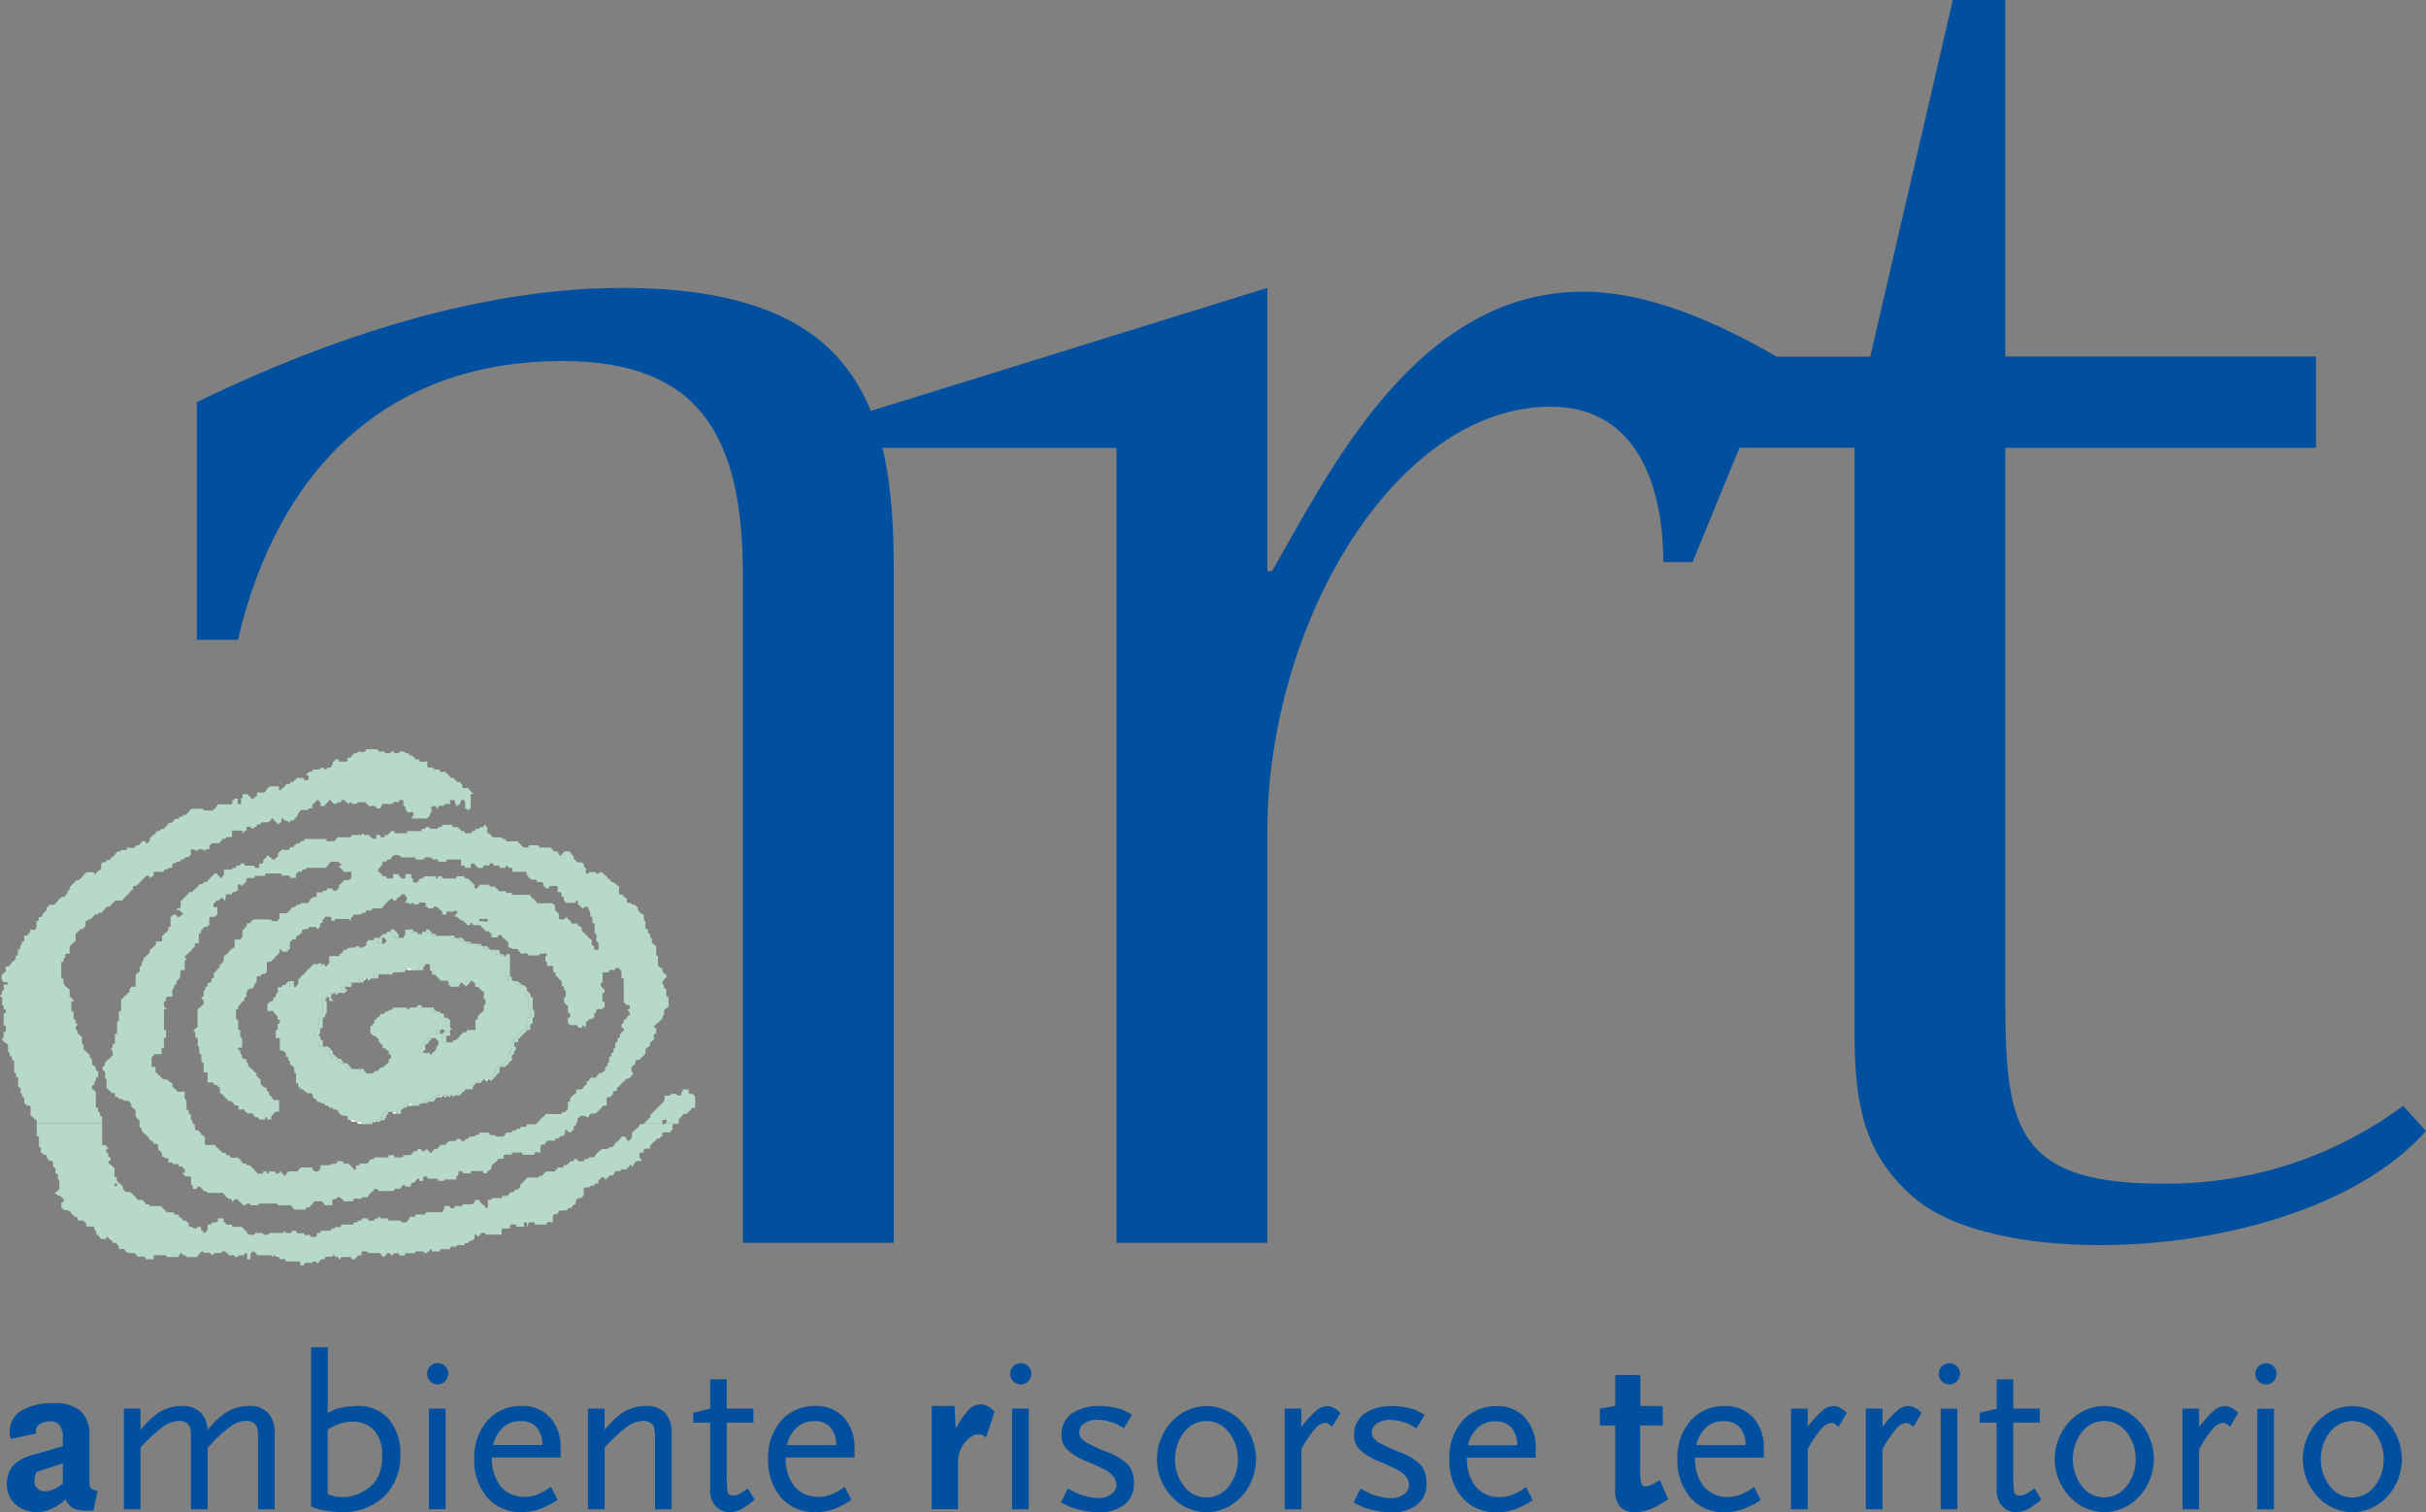 <svg xmlns="http://www.w3.org/2000/svg" xmlns:xlink="http://www.w3.org/1999/xlink" width="136.991" height="85.381" viewBox="0 0 136.991 85.381">
  <rect x="0" y="0" width="136.991" height="85.381" fill="#808080" stroke="none"/>
  <defs>
    <clipPath id="clip-path">
      <rect id="Rettangolo_38" data-name="Rettangolo 38" width="136.991" height="85.381" transform="translate(0 0)" fill="none"/>
    </clipPath>
  </defs>
  <g id="art-ambiente_logo-full" transform="translate(0 0)">
    <g id="Raggruppa_36" data-name="Raggruppa 36" clip-path="url(#clip-path)">
      <path id="Tracciato_75" data-name="Tracciato 75" d="M41.952,70.172h8.516V32.126c0-9.031-1.936-15.869-15.354-15.869-9.548,0-18.966,4-24,6.451V36.126h2.322c2.193-9.419,8.257-15.741,18.321-15.741,7.871,0,10.193,4.387,10.193,12.128V70.172Z" fill="#00509f" fill-rule="evenodd"/>
      <path id="Tracciato_76" data-name="Tracciato 76" d="M71.563,70.172V46.964c0-11.741,7.225-24,16-24,4.516,0,6.331,3.849,6.364,8.773h1.65l4.756-11.6c-2.29-1.3-6.537-3.6-10.747-3.666-9.676-.151-14.667,10.493-17.764,15.783h-.258v-16l-22.45,6.967v2.064H63.048V70.172Z" fill="#00509f"/>
      <path id="Tracciato_77" data-name="Tracciato 77" d="M136.99,63.86l-1.29-1.417a22.389,22.389,0,0,1-13.688,4.386c-8.258,0-8.774-3.325-8.774-10.421V25.288h17.547V20.127H113.238V0h-2.967l-4.662,20.138h-6.37l-1.025,5.144h6.508V58.314c0,4.029.531,6.936,3.435,9.374,5.152,4.325,22.367,3.443,28.833-3.828" fill="#00509f"/>
      <path id="Tracciato_78" data-name="Tracciato 78" d="M15.786,44.25c0-.081.01-.115.05-.115s.074.053-.05.115" fill="#6db8ac" fill-rule="evenodd"/>
      <path id="Tracciato_79" data-name="Tracciato 79" d="M38.673,62.384a.075.075,0,1,0,.15,0c0-.093-.07-.075-.125-.075-.031,0-.025.044-.025.075" fill="#fff"/>
      <path id="Tracciato_80" data-name="Tracciato 80" d="M9.828,70.2c0,.069-.02.137.075.137.112,0,.075-.122.075-.137,0-.135-.007-.137-.125-.137-.051,0-.025.086-.025.137" fill="#fff"/>
      <path id="Tracciato_81" data-name="Tracciato 81" d="M37.4,63.467v-.026l-1.051,0a.205.205,0,0,1-.22.023c0,.082-.071.132-.089.155-.041.053-.034.11-.123.117a.236.236,0,0,1-.127.1.338.338,0,0,1-.1.13c-.007.1-.007.2-.015.293-.081.052-.135.164-.192.164a.052.052,0,0,0-.034.008v-.012a.192.192,0,0,1-.054-.1.345.345,0,0,1-.091-.142h-.22c0,.067-.07.117-.088.14-.041.053-.035.11-.123.117a.242.242,0,0,1-.126.1c-.033.1-.1.148-.152.23-.07.009-.141.009-.2.017a.233.233,0,0,1-.046.082c-.124.009-.27.009-.4.016a.226.226,0,0,1-.126.128.251.251,0,0,1-.125.1,1.025,1.025,0,0,1-.152.229c-.1.008-.19.009-.3.016a.208.208,0,0,1-.047.084c-.073.009-.145.009-.214.019.033.144-.142.114-.188.114s-.225.032-.178-.125h-.215c.04.168-.138.118-.205.135a.226.226,0,0,1-.126.125.2.2,0,0,1-.046.081,1.307,1.307,0,0,1-.189.008c-.006.241-.263.087-.347.134a.164.164,0,0,1-.116.126.317.317,0,0,1-.047.089H30.8a.174.174,0,0,1-.12.137.181.181,0,0,1-.044.1c-.114.012-.19,0-.232.108h-.651a.173.173,0,0,1-.117.136c-.067.162-.312.188-.249.407a.2.2,0,0,1-.1.043.181.181,0,0,1-.043.1,1.37,1.37,0,0,1-.2.008c.041.168-.137.118-.2.135a.248.248,0,0,1-.128.1.192.192,0,0,1-.043.1c-.1.009-.194.008-.315.008a.2.2,0,0,1-.036.125h-.536c-.01.162-.159.081-.25.106,0,.042.087.467-.063.467-.05,0-.065-.063-.076-.115a.24.24,0,0,1-.125-.092c-.037-.055-.123-.035-.12-.119a.364.364,0,0,1-.1-.147h-.222c.014.142-.083.142-.138.249h-.549c-.079.189-.332.068-.454.105-.029.141-.08.119-.141.119-.028,0-.155.024-.133-.124h-.345c.076.14-.066.271-.121.349h-.909a.2.2,0,0,1-.036.125h-.537c-.006.24-.263.086-.349.134,0,.081.009.178-.114.227a.194.194,0,0,1-.046.079.871.871,0,0,1-.152.008.188.188,0,0,1-.2-.1h-.652a.162.162,0,0,1-.036-.124c-.146,0-.291,0-.414-.009-.05-.044-.057-.091-.134-.091,0,.165-.168.1-.223.115.032.139-.143.109-.189.109s-.222.032-.179-.124h-.328c-.032.17-.2.119-.242.137a.206.206,0,0,1-.046.079,1.314,1.314,0,0,1-.19.008.187.187,0,0,1-.036.125h-.661c0,.237-.244.122-.337.133a.221.221,0,0,1-.047.083,1.323,1.323,0,0,1-.19.008.193.193,0,0,1-.036.125H18.1c.04.163-.13.119-.222.127.043.259-.041.222-.183.222-.042,0-.225.032-.178-.125-.114,0-.35.087-.369-.091-.156-.014-.405.1-.441-.133h-.229c.046.157-.134.124-.179.124s-.225.033-.188-.092l-.041-.025c-.024.024-.025.07-.068.117h-.778a.175.175,0,0,1-.2.1.242.242,0,0,1-.208-.092c-.077-.007-.141-.008-.2-.008a1.78,1.78,0,0,0-.225.011c.035.121-.141.089-.186.089-.187,0-.151.034-.3-.208-.05-.053-.123-.035-.119-.127a.238.238,0,0,1-.126-.113h-.528a.159.159,0,0,1-.035-.12c-.133-.031-.376.078-.357-.12a.212.212,0,0,1-.112-.045c-.005-.049-.005-.119-.005-.189h-.338c.124.274-.2.219-.333.233.026.149-.138.113-.227.117,0,.119,0,.213-.008.308-.079.052-.122.164-.178.164s-.065-.063-.076-.115a.2.2,0,0,1-.106-.044,1.807,1.807,0,0,1-.005-.189h-.192a.135.135,0,0,1-.145.1.18.18,0,0,1-.158-.092.412.412,0,0,1-.2-.046,1.906,1.906,0,0,0-.019-.2.162.162,0,0,1-.125-.1c-.055-.009-.125-.009-.175-.017a.2.2,0,0,1-.049-.1c-.053-.056-.208-.075-.211-.241a1.656,1.656,0,0,1-.213-.008c-.041-.037-.04-.081-.055-.11-.127-.007-.273-.007-.4-.016a.26.26,0,0,1-.049-.076c-.056-.042-.122-.036-.119-.118-.048-.051-.132-.034-.11-.146H8.472c-.075-.142-.109-.081-.229-.107a.2.2,0,0,1-.05-.1c-.049-.046-.127-.029-.1-.14-.125,0-.22,0-.315-.008-.05-.08-.14-.126-.15-.2-.053-.056-.126-.039-.122-.135a.162.162,0,0,1-.13-.1c-.107-.008-.2-.008-.3-.016a.235.235,0,0,1-.052-.105.258.258,0,0,1-.078-.047c-.005-.049-.005-.118-.005-.185a.174.174,0,0,1-.139-.115c-.1-.053-.285-.183-.195-.363a.21.21,0,0,1-.14-.036V65.93a.169.169,0,0,1-.136-.11c-.014-.02-.213-.119-.213-.194,0-.023,0-.107.125-.065v-.2c-.171-.032-.122-.191-.126-.249-.15-.03-.124-.088-.124-.129s-.026-.1.137-.131c-.024-.048-.119-.083-.14-.189-.084-.021-.153.036-.221-.039V63.438H2.074v.717a.189.189,0,0,1,.125.036v.558c.19.033.069.209.105.325a.159.159,0,0,1,.131.115,1.583,1.583,0,0,0,.174.018.4.4,0,0,1,.046.193c.025.042.141.055.1.176.293-.144.244.183.244.324.24,0,.086.259.134.348.266.019.025.321.215.393v.516c-.09.053-.142.168-.3.22.173.034.2.1.208.13a1.692,1.692,0,0,0,.178.019.212.212,0,0,1,.048.107.2.2,0,0,1,.105.048.23.23,0,0,1,.007.089c0,.042.026.1-.125.129v.316a.147.147,0,0,1,.13.132.371.371,0,0,1,.454.2c.03.032.138.051.1.156.167-.045.269.056.232.213.128,0,.224,0,.321,0A.277.277,0,0,1,4.755,69a.2.2,0,0,1,.1.047c.009.073.009.145.017.2.117.034.354-.034.458.052.008.05.008.119.016.169a.288.288,0,0,1,.083.053,1.27,1.27,0,0,1,.008.185.157.157,0,0,1,.133.107c.031.035.139.053.105.147h.307c.018-.116.053-.125.078-.125s.04,0,.088.11a.711.711,0,0,1,.206.154.675.675,0,0,0,.019.074c.079.01.15.011.2.016a.208.208,0,0,1,.047.1.261.261,0,0,1,.08.051,1.277,1.277,0,0,1,.008.185c.13.031.376-.087.353.115.063.014.124.06.13.1.159.01.3.01.425.016.049.085.119.134.154.208.128.016.453-.109.46.135h.443c.018-.087-.039-.156.039-.224h.653a.173.173,0,0,1,.036.1h.663a1.242,1.242,0,0,1,.152-.224h.032c.026,0,.056.01.08.127a.2.2,0,0,1,.23.1H11.1c.067,0,.066-.092.1-.112s.164-.212.221-.212.077.038.084.088c.157.02.4-.105.446.153a.293.293,0,0,0,.133-.136c.145-.006.29-.006.427-.017-.01-.109.122-.088.132-.088.079,0,.069.028.14.085.029.024.132.047.1.139.132,0,.229,0,.325.006.108.081.05.094.134.094s.06,0,.083-.016a.385.385,0,0,1,.051-.078c.1-.006.194-.006.311-.006.018-.116.054-.125.078-.125.169,0,.075.256.075.349h.2c0-.12,0-.215.005-.311.062-.049.126-.137.182-.137h.023v0a.238.238,0,0,1,.051.08c.037.028.136.051.1.143h.8c.05.054.059.1.11.1,0-.063.028-.1.075-.1a.09.09,0,0,1,.084.085c.07.021.249-.032.21.132.131.036.383-.094.35.132h.793c.074.068.018.138.039.225h.194c0-.246.333-.111.466-.139-.007-.108.12-.086.133-.086.064,0,.092.031.2.109.123-.153.146-.269.365-.229.036-.247.288-.11.439-.142.011-.049.041-.087.088-.087a.088.088,0,0,1,.084.085c.07.021.25-.032.2.194a1.362,1.362,0,0,0,.155-.179h.527a.163.163,0,0,1,.036.124h.217c.047-.13.189-.289.364-.205-.046-.275.037-.243.179-.243a.192.192,0,0,1,.2.1h.652c.075.1.138.215.226.227a.237.237,0,0,1,.122-.118.218.218,0,0,1,.049-.1.368.368,0,0,1,.088,0c.042,0,.1-.026.129.125a.16.16,0,0,0,.08-.017.192.192,0,0,1,.2-.108c.045,0,.226-.029.179.125h.332a.2.2,0,0,1,.036-.125h.538a.156.156,0,0,1,.036-.1H23.9c.1.107.05.1.135.1.063,0,.127-.1.211-.111.011-.049.026-.113.076-.113a.1.1,0,0,1,.062.015v.11h.449a.191.191,0,0,1,.036-.125h.537c0-.242.246-.117.331-.137.1-.171.316-.06.5-.092-.039-.161.13-.117.214-.121.033-.176.2-.119.241-.142a.142.142,0,0,1,.1-.1c.024-.072-.059-.236.09-.236.028,0,.055.01.083.142.238-.163.106-.241.329-.241.029,0,.091,0,.147.1h.884c.017-.128-.043-.278.037-.343.147-.006.293-.006.445-.006-.044-.258.04-.224.182-.224.042,0,.225-.032.178.125h.425c.029-.076-.066-.25.082-.25s.062.171.092.3a.592.592,0,0,0,.063-.26.29.29,0,0,1,.182-.037c.043,0,.225-.029.178.125h.682c0-.243.259-.089.348-.134.016-.153-.088-.552.25-.429a.2.2,0,0,1,.085-.153.394.394,0,0,1,.05-.076c.146-.006.293-.006.446-.006-.04-.165.129-.122.214-.125.02-.132.149-.187.241-.243.011-.073.011-.142.016-.192a1.467,1.467,0,0,0,.131-.132,1.727,1.727,0,0,0,.2-.019.18.18,0,0,1,.1-.125c.034-.112-.034-.347.051-.455.1-.005.193-.006.293-.016a.423.423,0,0,1,.054-.083c.072-.006.143-.006.221-.006-.039-.165.129-.122.218-.126,0-.07,0-.138.005-.187a.271.271,0,0,1,.107-.054.23.23,0,0,1,.049-.1.4.4,0,0,1,.088,0c.042,0,.1-.026.132.136.146-.071.207-.319.442-.224,0-.084.073-.129.088-.161a.4.4,0,0,1,.046-.1c.1-.006.195-.006.295-.016a.463.463,0,0,1,.054-.084c.1-.006.194-.006.31-.006a.158.158,0,0,1,.108-.136c.057-.058.024-.113.1-.113.025,0,.055,0,.084.151.063-.063.03-.2.177-.267a.23.23,0,0,1,.048-.1c.1-.006.194-.006.314-.006a.216.216,0,0,0-.015-.087.191.191,0,0,1-.109-.2c0-.146-.037-.218.255-.192-.12-.263.2-.222.343-.218,0-.073,0-.142.005-.19a.353.353,0,0,1,.077-.051.662.662,0,0,1,.255-.227.225.225,0,0,1,.047-.1,1.567,1.567,0,0,0,.176-.018.226.226,0,0,1,.05-.107.579.579,0,0,1,.1,0c-.157-.353.312-.19.432-.231a.157.157,0,0,1,.113-.133c.033-.1-.037-.266.048-.329.1-.005.195-.006.3-.017l0-.007-.778,0c-.024.02-.048.042-.071.042a.1.1,0,0,1-.062-.015M6.537,66.972a.067.067,0,0,1-.075-.075c0-.031-.006-.075.025-.075.055,0,.125-.018.125.075a.068.068,0,0,1-.075.075" fill="#b6dac7"/>
      <path id="Tracciato_82" data-name="Tracciato 82" d="M5.764,63.032c-.176,0-.1-.158-.119-.226-.144.057-.105-.181-.105-.247a.187.187,0,0,1-.125-.036v-.878a.278.278,0,0,1-.117-.124.191.191,0,0,1-.1-.045.407.407,0,0,1,0-.088c0-.042-.027-.1.127-.129a.258.258,0,0,1,.084-.241c.019-.06-.034-.24.138-.2v-.327c-.177-.031-.12-.2-.141-.24a2.245,2.245,0,0,1-.2-.15c-.005-.1-.006-.193-.017-.3-.146-.044-.11-.209-.13-.252-.049-.007-.075-.061-.1-.092-.037-.053-.123-.035-.119-.132a.209.209,0,0,1-.111-.043c-.005-.1-.006-.195-.016-.3a.289.289,0,0,1-.083-.049c-.006-.122-.006-.267-.006-.41a.175.175,0,0,1-.14-.119.194.194,0,0,1-.1-.045,1.49,1.49,0,0,0-.02-.184c-.106.009-.085-.111-.085-.142,0-.111.023-.051.118-.211-.2-.007-.093-.164-.136-.242a.2.2,0,0,1-.1-.043c-.005-.122-.005-.268-.005-.414a.194.194,0,0,1-.125-.035v-.527c.04-.037.084-.037.182-.037-.141-.094-.19-.209-.276-.264-.006-.122-.006-.264-.006-.4a.176.176,0,0,1-.139-.118c-.185-.081-.229-.26-.208-.486a.207.207,0,0,1-.127-.035v-.876a.166.166,0,0,1,.128-.037.258.258,0,0,1,.085-.243c.011-.049.011-.124.017-.174.033-.08.181-.031.244-.031,0-.17,0-.316.006-.44A.6.6,0,0,1,4,53.369a.449.449,0,0,1,.12-.12.355.355,0,0,1,.147-.093c0-.164,0-.309.006-.429.082-.052.128-.141.2-.152a.217.217,0,0,1,.049-.107,1.729,1.729,0,0,1,.185-.006.165.165,0,0,1,.117-.141c.011-.1.012-.2.017-.3a.218.218,0,0,1,.1-.049.3.3,0,0,1,.239-.087.163.163,0,0,1,.123-.141c-.026-.145.147-.1.212-.121a.423.423,0,0,1,.054-.081c.049,0,.118,0,.185,0a.159.159,0,0,1,.111-.138c.057-.1.184-.285.367-.2,0-.087.072-.133.087-.163a.248.248,0,0,1,.123-.091.25.25,0,0,1,.049-.1c.146-.006.292-.006.439-.006,0-.07.072-.118.087-.147a.248.248,0,0,1,.122-.09.21.21,0,0,1,.118-.124c.058-.055.091-.2.234-.224.011-.079.012-.148.017-.2a.481.481,0,0,1,.206-.05.175.175,0,0,1,.123-.1.2.2,0,0,1,.118-.123c.058-.055.091-.2.233-.226a.222.222,0,0,1,.049-.107.327.327,0,0,1,.089-.005c.042,0,.1-.025.133.145.1-.078.156-.139.212-.147.017-.085-.04-.154.038-.222h.546c-.043-.172.139-.118.2-.138A.37.37,0,0,1,9.514,49C9.585,49,9.657,49,9.735,49c-.047-.185.033-.3.2-.254a.48.48,0,0,1,.057-.09,1.747,1.747,0,0,1,.186-.006c.032-.177.2-.119.246-.146-.025-.14.148-.1.269-.129-.092-.046.028-.066.083-.077.041-.184-.106-.345.129-.345.061,0,.1.03.211.113a.176.176,0,0,1,.2-.113,1.406,1.406,0,0,1,.151.005c.051.048.059.094.11.094.006-.174.155-.08.25-.1,0-.089,0-.156.005-.205a1.756,1.756,0,0,0,.13-.132c.146-.006.292-.006.434-.006a.161.161,0,0,1,.116-.14.218.218,0,0,1,.049-.1c.05-.006.121-.007.17-.018a.409.409,0,0,1,.053-.082c.1-.006.194-.006.315-.006V46.9h.562c.036.04.036.083.036.181.093-.14.163-.184.211-.195a1.6,1.6,0,0,0,.018-.175c.034-.035.061-.035.12-.035.15,0,.112.1.224.1.064,0,.128-.1.211-.111a.253.253,0,0,1,.049-.109,1.194,1.194,0,0,0,.175-.018.238.238,0,0,1,.049-.1c.147-.006.293-.006.425-.018a.175.175,0,0,1,.125-.1c.011-.047-.014-.111.035-.111h.07a.28.28,0,0,1,.046.112.228.228,0,0,1,.122.091c.022.036.138.05.094.17.074-.036.1-.132.221-.154-.007-.147-.018-.219.073-.219.028,0,.056.009.082.132.155-.05.238.059.317.115,0-.191.165-.122.22-.122a.163.163,0,0,1,.117-.141.175.175,0,0,1,.1-.122c.018-.073,0-.169.126-.228a.23.23,0,0,1,.048-.1c.147-.006.293-.006.419-.015a.348.348,0,0,1,.055-.084c.049-.005.119-.005.2-.005-.089-.183.1-.311.19-.364.05-.051.022-.11.094-.11.056,0,.109.112.167.162a1.292,1.292,0,0,1,.008.187h.224c0-.071.072-.118.087-.147a.234.234,0,0,1,.116-.089c.052-.054.024-.113.1-.113.018,0,.04,0,.089.112a.121.121,0,0,1,.094.093c.033.018.033.019.1.019s.072,0,.1-.016a.352.352,0,0,1,.051-.079c.049,0,.119,0,.186,0,.024-.15.087-.124.128-.124s.085-.011.139.113c.079.011.126.083.21.125,0-.083.02-.114.062-.114s.064.034.072.086a.556.556,0,0,0,.153.014.2.2,0,0,0,.2-.1h.423a.354.354,0,0,1,.047.081c.037.028.137.052.106.136.169.045.421-.109.461.133h.22c0-.072.074-.118.089-.149s-.015-.1.036-.1h.573c0-.2.257-.072.347-.106.023-.144.088-.118.127-.118.228,0,.093.161.13.355.163-.043.113.138.13.2a.182.182,0,0,1,.092.135c.187.042.346-.108.346.128,0,.065-.031.094-.122.226h.915a.142.142,0,0,1,.132-.129.255.255,0,0,1,.084-.239c.06-.168-.112-.33.15-.33.072,0,.094-.01.212.191,0-.309.246-.184.336-.205a.223.223,0,0,1,.048-.1c.1-.006.194-.006.317-.006-.022-.228.007-.224.134-.224s.152-.005.143.208c.045.014.089.079.1.183a.379.379,0,0,1,.2-.181.529.529,0,0,1,.048-.21h.178a1.019,1.019,0,0,1,.035.468c.119.022.133.088.188.115a.171.171,0,0,1,.136-.114v-.782c.04-.038.084-.037.182-.037-.085-.057-.17-.1-.194-.181-.045-.049-.13-.03-.108-.139-.133-.022-.284.04-.348-.038-.006-.05-.007-.123-.019-.181-.042-.006-.088-.067-.1-.125-.078-.007-.146-.008-.195-.015-.05-.081-.142-.128-.153-.211-.079-.007-.147-.008-.2-.015a2.07,2.07,0,0,0-.155-.2c-.036-.047-.127-.027-.106-.134-.133-.032-.385.084-.349-.131-.123,0-.216,0-.31-.007-.06-.165-.221-.083-.355-.1-.081-.1-.023-.252-.041-.336-.129-.046-.464.111-.471-.131a1.3,1.3,0,0,1-.189-.008.247.247,0,0,1-.049-.076c-.053-.044-.122-.036-.119-.127-.071-.02-.252.03-.208-.138a1.487,1.487,0,0,1-.193-.007c-.087-.1-.087-.092-.2-.092a.943.943,0,0,0-.157.009c.009.113-.111.09-.142.09-.249,0-.081-.1-.237-.1a.188.188,0,0,0-.1.015c.034.117-.142.084-.188.084a.24.24,0,0,1-.2-.089c-.1-.039-.366.084-.325-.134h-.678c-.006.242-.334.116-.462.133a.216.216,0,0,1-.047.083,1.45,1.45,0,0,1-.185.007.174.174,0,0,1-.12.137.2.2,0,0,1-.044.106,1.449,1.449,0,0,1-.184.007c-.022.087.035.157-.04.224h-.429a.167.167,0,0,1-.035-.125h-.2a.172.172,0,0,1-.121.137.524.524,0,0,1-.145.33c-.072.008-.143.008-.2.017-.009.057-.028.09-.072.09-.115,0-.022-.1-.174-.1a.256.256,0,0,0-.1.01.215.215,0,0,1-.045.081c-.123.009-.269.008-.422.008.04.164-.13.119-.213.126-.02.087-.084.118-.175.137.175.1.17.126.17.2s.024.137-.137.137c-.028,0-.155.025-.133-.125h-.423a.176.176,0,0,1-.118.137.211.211,0,0,1-.046.08c-.049.009-.121.01-.193.019.058.153-.181.111-.249.116.018.128-.1.186-.21.235-.036.108-.067.112-.086.112-.141,0-.075-.161-.075-.225h-.54a.251.251,0,0,1-.122.113,1.043,1.043,0,0,1-.151.227c-.144.01-.289.01-.433.01a1.292,1.292,0,0,1-.008.188.2.2,0,0,1-.108.049.184.184,0,0,1-.045.1.227.227,0,0,1-.089.007c-.045,0-.09.009-.137-.107-.045-.048-.129-.031-.106-.143H13.7c-.021.1.053.236-.1.258-.008.071.085.316-.084.316s-.074-.252-.074-.324h-.191a.2.2,0,0,1-.129.1c-.021.084.036.153-.039.221H12.3c0,.066-.071.118-.088.14-.042.052-.035.11-.124.117a.3.3,0,0,1-.049.092h-.526a.176.176,0,0,1-.036-.1h-.665a.245.245,0,0,1-.121.113c-.01.029-.01.051-.018.074-.036.041-.079.04-.116.053.029.147-.143.1-.215.119a.2.2,0,0,1-.047.083c-.049.007-.121.008-.192.019.057.153-.182.111-.239.114-.047.129-.2.284-.341.221a.523.523,0,0,1-.1.143c-.041.052-.034.109-.123.116a.2.2,0,0,1-.048.084,1.13,1.13,0,0,1-.185.009c-.032.166-.193.12-.257.128.018.126-.1.184-.213.235a.174.174,0,0,1-.044.1.269.269,0,0,1-.088.007,1.4,1.4,0,0,1-.008.184c-.078.051-.11.164-.167.164-.016,0-.058-.007-.079-.125H8.012a.174.174,0,0,1-.117.137.225.225,0,0,1-.047.081,1.476,1.476,0,0,1-.188.007c-.01.238-.333.125-.475.125,0,.237-.243.122-.337.133a.215.215,0,0,1-.047.084,1.429,1.429,0,0,1-.185.008.175.175,0,0,1-.119.136c-.036.158-.166.148-.223.228-.023.031-.026.082-.046.1a1.764,1.764,0,0,1-.221.008c.04.167-.138.118-.2.133-.211.1.033.437-.233.448a.227.227,0,0,1-.129.128c-.008.056-.028.089-.071.089s-.064-.033-.077-.092c-.084-.007-.147-.007-.21-.007a1.843,1.843,0,0,0-.212.008.247.247,0,0,1-.126.1.584.584,0,0,1-.1.128c-.042.053-.035.11-.124.117a.218.218,0,0,1-.047.084,1.458,1.458,0,0,1-.185.007.176.176,0,0,1-.118.137.228.228,0,0,1-.127.125.118.118,0,0,1-.1.1c-.02.044.031.211-.138.245,0,.085.008.182-.117.233a.185.185,0,0,1-.043.1c-.05.008-.121.008-.177.016a.247.247,0,0,1-.126.1.561.561,0,0,1-.1.128c-.042.053-.035.11-.124.117a.221.221,0,0,1-.047.084c-.1.008-.195.008-.322.017.04.084-.064.115-.117.115a1.279,1.279,0,0,1-.008.189.2.2,0,0,1-.083.048.177.177,0,0,1-.045.1.3.3,0,0,1-.1.007.167.167,0,0,1-.215.219c-.007.093.037.264-.126.224-.007.282.071.612-.348.471,0,.1.007.2-.118.247a.17.17,0,0,1-.043.1,1.137,1.137,0,0,1-.185.009c-.03.127.085.379-.132.345a.248.248,0,0,1-.088.244c-.016.065.034.242-.127.2-.032.132.082.383-.15.348.09.185-.1.316-.195.369-.033.1-.125.146-.176.228a1.367,1.367,0,0,1-.179.008c-.03.13.078.375-.12.353a.121.121,0,0,1-.1.105.868.868,0,0,0-.009.152c0,.228-.018.031.107.284.07.019.242-.058.242.066a.107.107,0,0,1-.016.063H.2c0,.1.087.34-.085.355C.1,56,.15,56.174,0,56.2v.048c.219.049.093.354.113.483a.245.245,0,0,1,.083.052,1.263,1.263,0,0,1,.008.184c.151.031.125.09.125.131s.026.1-.125.129v.677c.157-.048.125.136.125.177s.032.226-.125.18c0,.129,0,.226-.008.321-.044.051-.091.058-.091.128a.206.206,0,0,1,.111.118,1.172,1.172,0,0,1,.229.153c.009.145.009.291.016.416a.257.257,0,0,1,.084.053c.009.05.009.121.019.184.147-.022.111.138.115.231A.19.19,0,0,1,.8,59.9v.66c.162.006.081.156.105.25a.186.186,0,0,1,.119.037v.538c.238,0,.12.244.133.331a.26.26,0,0,1,.084.052c.008.049.008.121.017.176a.217.217,0,0,1,.107.048c.008.1.008.193.008.311a.142.142,0,0,1,.128.125c.084.017.153-.04.221.038v.538c.072,0,.122.08.146.089a.2.2,0,0,1,.088.123c.051.01.115-.011.115.038v.181h3.69Z" fill="#b6dac7"/>
      <path id="Tracciato_83" data-name="Tracciato 83" d="M39.132,61.769c-.082-.008-.155-.008-.2-.017-.081-.029-.031-.18-.031-.24h-.324a.2.2,0,0,1-.092.141c-.008.052-.008.122-.016.172-.031.035-.068.036-.129.036a.185.185,0,0,1-.158-.092.772.772,0,0,0-.142-.008.912.912,0,0,0-.149.008.216.216,0,0,1-.047.083c-.1.009-.194.009-.317.009.018.226-.023.4-.211.486a.221.221,0,0,1-.116.12c-.114.089-.1.176-.232.228a.221.221,0,0,1-.128.124.119.119,0,0,1-.1.1c-.009.06-.009.13-.017.179a.194.194,0,0,1-.106.048c-.009.029-.01.052-.017.075a.173.173,0,0,1-.1.048.46.46,0,0,1-.143.17l1.052,0v-.168l.033-.033c.072,0,.216-.063.216.073a.071.071,0,0,0,0,.03h0c-.035.027-.072.065-.108.1l.769,0c.021-.119-.049-.266.119-.34.061-.092.108-.141.156-.2a1.5,1.5,0,0,0,.185-.016c.124-.066.1-.172.237-.23a.235.235,0,0,1,.048-.1c.049-.005.119-.005.19-.005v-.673a.113.113,0,0,1-.114-.092" fill="#b6dac7"/>
      <path id="Tracciato_84" data-name="Tracciato 84" d="M26.585,47.052h-.319a.341.341,0,0,1-.051-.116c-.051-.008-.121-.008-.171-.016-.041-.036-.04-.081-.054-.108a.16.16,0,0,1-.119-.1c-.106-.042-.372.082-.332-.137H24.99c-.032.17-.2.118-.242.137a.2.2,0,0,1-.046.079,2.553,2.553,0,0,1-.4,0c-.1-.082-.033-.092-.147-.092a.213.213,0,0,0-.1.012.2.2,0,0,1-.046.08,1.314,1.314,0,0,1-.19.008.191.191,0,0,1-.036.125h-.786a.192.192,0,0,1-.036.124H22.3a.161.161,0,0,1-.035-.124h-.195a.171.171,0,0,1-.118.135.213.213,0,0,1-.046.081c-.05.008-.121.009-.193.019.054.142-.081.114-.122.114s-.1.026-.129-.125h-.223c.028.219-.014.225-.121.225-.083,0-.07-.029-.143-.088-.046-.038-.123-.026-.1-.137-.127,0-.223,0-.32-.008-.05-.045-.058-.092-.109-.092a.165.165,0,0,1-.036.1H19.85a.191.191,0,0,1-.036.125h-.752c-.054.109-.124.136-.174.224h-.423a.163.163,0,0,1-.036-.124H17.176c.04.167-.137.118-.209.135a.175.175,0,0,1-.044.106c-.049.008-.12.008-.177.017a.245.245,0,0,1-.128.1.174.174,0,0,1-.044.1,1.293,1.293,0,0,1-.188.008c-.007.242-.335.117-.462.133a.241.241,0,0,1-.127.1.336.336,0,0,1-.1.13c-.007.052-.008.122-.016.172a.193.193,0,0,1-.108.048.174.174,0,0,1-.045.1.227.227,0,0,1-.089.007c-.045,0-.085.009-.142-.117-.076-.007-.123-.081-.207-.123a.136.136,0,0,1-.082.126c-.059.041-.037.115-.132.122-.009.062-.01.133-.018.182-.055.077-.133.018-.218.041.021.242-.007.243-.135.243-.028,0-.156.024-.133-.125h-.542a.163.163,0,0,1-.036-.124H13.6c-.032.166-.193.119-.259.128.039.164-.139.114-.207.131a.221.221,0,0,1-.046.081c-.146.009-.293.009-.44.009,0,.119,0,.214-.008.309-.078.052-.109.164-.166.164-.02,0-.045-.015-.088-.107-.044-.047-.129-.029-.106-.142h-.2a.174.174,0,0,1-.118.136.442.442,0,0,1-.1.127.482.482,0,0,1-.129.1.181.181,0,0,1-.044.1,1.27,1.27,0,0,1-.185.008c-.033.17-.2.119-.234.133-.079.043-.071.2-.231.224a.227.227,0,0,1-.126.127.213.213,0,0,1-.046.081,1.284,1.284,0,0,1-.185.008.175.175,0,0,1-.119.136.436.436,0,0,1-.1.127.482.482,0,0,1-.129.1.184.184,0,0,1-.045.106.305.305,0,0,1-.089.007c0,.163.04.314-.04.441-.049.008-.117.008-.172.016a.361.361,0,0,0-.012.091,1.739,1.739,0,0,1,.188.006.208.208,0,0,1,.049.106c.048.01.112.025.112.075s-.116.1-.167.182a.269.269,0,0,1-.082.005c-.04,0-.1.026-.13-.124H9.759a.165.165,0,0,1-.13.129v.533a.185.185,0,0,1-.14.036c.086.179-.1.309-.193.359-.032.03-.05.138-.136.1-.022.135.039.288-.039.35-.1.008-.194.008-.315.008a1.308,1.308,0,0,1-.008.19.224.224,0,0,1-.075.045c-.05.061-.04.115-.129.122a.247.247,0,0,1-.14.108c.066.145-.094.287-.205.344-.032.029-.05.138-.144.1a.253.253,0,0,1-.09.254c-.006.077-.006.147-.014.2a.193.193,0,0,1-.11.049c-.007.106-.007.2-.016.3-.081.049-.129.118-.216.147v.66c-.045.075-.183.031-.249.031a.2.2,0,0,1-.092.141c-.007.053-.007.123-.016.172a.18.18,0,0,1-.106.048c-.037.159-.166.148-.224.229-.022.031-.026.085-.047.1a.308.308,0,0,1-.088.006v.663a.165.165,0,0,1-.125.035v.538a.173.173,0,0,1-.1.036v.662a.163.163,0,0,1-.124.036v.537a.178.178,0,0,1-.134.036.315.315,0,0,1-.105.311.176.176,0,0,1,.114.2.871.871,0,0,1-.008.152.2.2,0,0,1-.076.045c-.049.062-.039.116-.128.122a.242.242,0,0,1-.126.1.357.357,0,0,1-.1.128c-.016.064.033.242-.135.2v.23c.277.016.036.418.225.493v.526a.16.16,0,0,1,.135.114.2.2,0,0,1,.126.126,1.689,1.689,0,0,0,.178.019c.077.057.018.133.04.219.087,0,.177-.014.233.113.075.01.142.011.191.016.053.159.229.065.356.1a.2.2,0,0,1,.049.1.285.285,0,0,1,.08.05,1.292,1.292,0,0,1,.008.186.16.16,0,0,1,.136.116.2.2,0,0,1,.1.047c.009.123.009.269.017.4a.16.16,0,0,1,.1.125.228.228,0,0,1,.107.047c.009.147.009.294.009.448.168-.044.117.136.135.2a.161.161,0,0,1,.1.122c.177.068.233.182.357.353a.24.24,0,0,1,.118.091c.022.036.138.05.094.171.3-.148.24.192.252.305.1.058.288.186.2.367a.2.2,0,0,1,.155.088c.053.012.126.012.177.018.077.033.031.177.031.239.1.021.236-.062.258.087.109.05.373-.089.336.142.076,0,.144,0,.193,0a.219.219,0,0,1,.049.107.207.207,0,0,1,.1.049.247.247,0,0,1,.007.088c0,.042.025.1-.151.135.079.079.151.122.16.174.108.034.268-.036.331.049.009.147.009.294.016.422a.257.257,0,0,1,.084.053,1.307,1.307,0,0,1,.008.189h.22c.03-.15.09-.124.129-.124s.085-.015.135.1c.03.033.138.051.1.148.111-.009.191,0,.246.1h.873c.051.09.142.138.176.236a.166.166,0,0,1,.122.1c.07.021.249-.032.2.179.167-.132.182-.164.24-.164s.085-.01.138.11c.156.054.212.239.324.239.174,0,.006-.1.237-.1.043,0,.078,0,.141.089a1.423,1.423,0,0,0,.207.011c.109,0,.2.009.264-.1h1a.173.173,0,0,1,.036.1h.762a.232.232,0,0,1,.046.1c.033.034.138.052.1.145h.69c-.04-.165.129-.122.214-.125a.16.16,0,0,1,.11-.138c.061-.092.109-.142.156-.211h.421c.05.089.12.117.174.225h.414c0-.12,0-.215.006-.31a.838.838,0,0,1,.236-.056c-.009-.106.122-.083.132-.083.08,0,.069.028.14.085.03.024.132.047.1.139h.559c0-.246.332-.11.455-.136a.442.442,0,0,1,.053-.082c.1-.006.194-.006.315-.006,0-.07.065-.118.085-.144a.392.392,0,0,1,.126-.12.179.179,0,0,1,.124-.1.23.23,0,0,1,.05-.107.373.373,0,0,1,.088-.005c.042,0,.1-.025.13.125h.892c0-.243.259-.089.347-.133a.469.469,0,0,1,.2-.216c.047,0,.075.037.075.1h.332a.171.171,0,0,1,.194-.232c.064-.1.152-.217.209-.217a.109.109,0,0,1,.063.015v.109h.226c-.024-.256.016-.248.123-.248.042,0,.1-.026.129.124H24.7a.163.163,0,0,1,.036.124h.324A.188.188,0,0,1,25.1,66.6h.662c0-.1-.014-.188.113-.241.011-.076.011-.147.017-.2.033-.035.06-.036.119-.036.042,0,.1-.025.129.125h.445a.191.191,0,0,1,.036-.125h.651a.166.166,0,0,1,.036.125H27.5c.021-.132.15-.188.244-.245a.307.307,0,0,1,.219-.344.207.207,0,0,1,.126-.123.245.245,0,0,1,.048-.105c.1-.006.194-.006.328-.006-.157-.353.312-.19.435-.231a.189.189,0,0,1,.036-.118h.527a.166.166,0,0,1,.036.125h.672c0-.243.259-.089.348-.134.016-.153-.088-.552.251-.429a.2.2,0,0,1,.084-.153.365.365,0,0,1,.05-.076c.147-.006.293-.006.446-.006-.04-.165.129-.122.214-.125.032-.177.2-.12.241-.142a.137.137,0,0,1,.1-.1c.024-.076-.062-.236.09-.236.025,0,.055.009.079.125h.19a.143.143,0,0,1,.129-.129c0-.085-.041-.253.129-.213a.267.267,0,0,1,.085-.253c.01-.072.011-.143.016-.192a.236.236,0,0,1,.1-.052.383.383,0,0,1,.052-.079,1.416,1.416,0,0,1,.152-.005c.135,0,.141.019.27.112a1.212,1.212,0,0,1,.154-.231c.1-.006.193-.006.3-.017a.175.175,0,0,1,.123-.1.2.2,0,0,1,.123-.125c.056-.1.184-.286.358-.2.043-.18-.12-.622.227-.475a.167.167,0,0,1,.117-.15,1.443,1.443,0,0,0,.018-.17.471.471,0,0,1,.206-.051,1.644,1.644,0,0,0,.019-.177.241.241,0,0,1,.1-.051,1.274,1.274,0,0,1,.354-.352.226.226,0,0,1,.048-.1c.05-.006.122-.006.175-.018a.182.182,0,0,1,.126-.1c.012-.079.085-.126.121-.2a.178.178,0,0,1-.109-.2c0-.187-.03-.151.218-.309-.027-.159.045-.282.215-.23a.178.178,0,0,1,.126-.11.205.205,0,0,1,.126-.126.181.181,0,0,1,.1-.124c.027-.118-.054-.273.116-.348a.374.374,0,0,1,.146-.092,1.7,1.7,0,0,1,.006-.184.353.353,0,0,1,.077-.051.231.231,0,0,1,.137-.112c.033-.125-.1-.378.129-.342v-.324c-.12-.024-.124-.051-.124-.079,0-.058.133-.125.206-.19.053-.044.1-.114.122-.121.033-.033.062-.1.148-.117a.257.257,0,0,1,.087-.241c.01-.1.01-.2.016-.293a.221.221,0,0,1,.1-.049.35.35,0,0,1,.144-.09v-.565c-.24-.04-.086-.292-.129-.45-.172-.032-.115-.2-.141-.249-.1.016-.079-.118-.079-.128,0-.039.015-.057.086-.144a.218.218,0,0,1,.139-.11v-.187c-.131-.051-.29-.193-.207-.361-.162.016-.162-.08-.267-.136v-.558a.162.162,0,0,1-.1-.036v-.533a.171.171,0,0,1-.139-.12.2.2,0,0,1-.1-.044c-.006-.1-.006-.194-.017-.276a.266.266,0,0,1-.083-.048,1.57,1.57,0,0,0-.021-.212c-.142.026-.109-.137-.109-.226-.246-.006-.111-.333-.137-.461a.3.3,0,0,1-.082-.048c-.006-.1-.006-.194-.006-.314-.067,0-.117-.068-.143-.088-.047-.039-.118-.033-.115-.122a.277.277,0,0,1-.085-.05,1.737,1.737,0,0,1-.006-.185.171.171,0,0,1-.139-.118c-.086-.026-.2.034-.223-.1-.083-.008-.156-.008-.205-.017-.087-.027-.03-.177-.042-.219-.064-.121-.253-.072-.2-.256-.417.109-.175-.338-.245-.464-.057,0-.107-.068-.133-.088-.047-.038-.118-.033-.115-.126-.06-.01-.13-.01-.179-.018-.041-.037-.04-.081-.054-.108-.05-.008-.1-.067-.124-.095s-.084-.073-.094-.119c-.053-.056-.126-.039-.122-.135-.09-.009-.153-.109-.216-.109s-.112.1-.174.1-.077-.038-.089-.091a1.414,1.414,0,0,0-.2-.009,1.524,1.524,0,0,0-.2.009c-.007.053-.037.091-.083.091-.165,0-.076-.254-.076-.32-.176-.033-.119-.2-.136-.234-.114-.209-.434.035-.447-.234a.2.2,0,0,1-.109-.045c-.006-.05-.007-.122-.018-.176a.243.243,0,0,1-.124-.119.328.328,0,0,1-.092-.143h-.315a.171.171,0,0,1-.118.135c-.037.11-.068.114-.086.114a.063.063,0,0,0-.035.007V48.32a.194.194,0,0,1-.054-.1.332.332,0,0,1-.093-.153c-.16.077-.3-.082-.349-.213h-.655a.164.164,0,0,1-.036-.125h-.582c.047.157-.136.125-.178.125-.145,0-.117.015-.3-.209-.038-.045-.126-.027-.1-.14h-.668a.166.166,0,0,1-.036-.126c-.1.005-.182,0-.234-.1h-.528a.3.3,0,0,1-.052-.114c-.095-.032-.143-.1-.228-.151-.005-.1-.005-.191-.016-.3a.2.2,0,0,1-.1-.152c-.11.07-.1.081-.132.133-.049.008-.118.008-.172.016a.229.229,0,0,1-.047.083,1.994,1.994,0,0,1-.222.008c.04.168-.137.118-.208.136-.008.05.017.113-.031.113m7.426,8.417v-.563h.349c0-.243.259-.089.347-.133.023-.139.079-.117.139-.117.031,0,.151-.019.142.105a.318.318,0,0,1,.086.054c.009.122.009.268.009.415a.191.191,0,0,1,.125.036v1.356a.158.158,0,0,1,.136.115,1.435,1.435,0,0,0,.177.018c.035.034.036.061.036.12,0,.042.025.1-.145.133.115.145.145.158.145.216s.014.085-.114.137a.624.624,0,0,1-.151.207.324.324,0,0,1-.081.005c-.009.061.038.222-.128.254v.19c.151.03.125.09.125.13s.014.084-.114.137a.366.366,0,0,1-.1.128c-.016.064.034.242-.134.2a1.547,1.547,0,0,1-.008.22.2.2,0,0,1-.109.048c-.008.107-.008.2-.017.277a.2.2,0,0,1-.083.047c-.007.082-.008.152-.016.2a.193.193,0,0,1-.108.048c-.008.057-.008.127-.016.176a.188.188,0,0,1-.11.049c-.007.108-.007.2-.016.3a.206.206,0,0,1-.08.046c-.017.068.032.246-.135.206a1.717,1.717,0,0,1-.008.22.18.18,0,0,1-.106.048.206.206,0,0,1-.046.08,1.277,1.277,0,0,1-.185.008.17.17,0,0,1-.122.136c-.015.219-.25.111-.332.12-.123.062-.075.254-.248.21a1.507,1.507,0,0,1-.008.2A.187.187,0,0,1,33,61.3a.6.6,0,0,1-.149.205c-.1.008-.191.008-.311.008a1.5,1.5,0,0,1-.008.214.185.185,0,0,1-.105.047.251.251,0,0,1-.125.1.352.352,0,0,1-.1.129c-.016.064.034.242-.134.2,0,.178,0,.323-.008.446a.2.2,0,0,1-.108.047.175.175,0,0,1-.043.1c-.114.012-.19.005-.232.108H30.8c-.028.126-.16.187-.244.239a.581.581,0,0,1-.1.126c-.041.053-.034.11-.123.117a.3.3,0,0,1-.049.092h-.537c0,.237-.243.122-.348.134.03.153-.142.108-.214.125a.221.221,0,0,1-.046.081c-.073.009-.145.009-.206.018a.194.194,0,0,1-.043.107c-.1.008-.194.008-.315.008a.2.2,0,0,1-.089.14.3.3,0,0,1-.047.085h-.419c-.072-.189-.374.05-.394-.225h-.542c-.033.17-.2.119-.243.138a.217.217,0,0,1-.045.078c-.1.009-.194.009-.322.009.04.168-.137.118-.22.138.053.139-.079.111-.122.111s-.1.026-.129-.124h-.22a.158.158,0,0,1-.034.115c-.123.009-.27.009-.4.016a.241.241,0,0,1-.129.105.175.175,0,0,1-.043.1c-.1.008-.194.008-.31.008a.172.172,0,0,1-.118.136.2.2,0,0,1-.046.081,1.278,1.278,0,0,1-.185.008.171.171,0,0,1-.121.136c-.007.055-.027.088-.071.088l-.024,0V65.1a.243.243,0,0,1-.053-.08c-.053-.038-.126-.029-.1-.171-.165.118-.174.157-.236.157-.039,0-.1.025-.129-.125h-.191c-.032.17-.2.119-.24.136a1.665,1.665,0,0,1-.151.2c-.145.009-.29.009-.436.009a.186.186,0,0,1-.036.124H22.3a.161.161,0,0,1-.035-.124h-.324a.192.192,0,0,1-.036.124h-.761c-.007.167-.164.08-.239.113a1.1,1.1,0,0,1-.151.228c-.145.009-.29.009-.421.016a.207.207,0,0,1-.048.084,1.262,1.262,0,0,1-.184.008c-.019.081.057.25-.08.25-.02,0-.045-.016-.091-.114a.227.227,0,0,1-.123-.127.127.127,0,0,1-.1-.1c-.106-.042-.372.082-.331-.137h-.327c-.023.275-.326.035-.4.224H18.1a1.683,1.683,0,0,1-.007.212c-.129.121-.062.137-.23.137s-.1-.016-.233-.138a.452.452,0,0,1,0-.086h-.668a.171.171,0,0,1-.118.135.317.317,0,0,1-.047.089h-.533a.171.171,0,0,1-.111.134c-.019.018,0,.116-.081.116-.05,0-.064-.064-.073-.106-.046-.049-.131-.031-.1-.176-.165.119-.172.157-.236.157-.039,0-.1.026-.129-.125h-.315c-.028.12-.062.125-.08.125s-.057-.007-.078-.125h-.2c.046.157-.136.125-.179.125a.939.939,0,0,1-.147-.007c-.075-.112-.2-.21-.279-.327-.043-.045-.127-.027-.105-.137-.119-.011-.214.04-.243-.094-.078-.008-.146-.008-.195-.016a1.245,1.245,0,0,1-.156-.233.159.159,0,0,1-.123-.1c-.13-.01-.448.1-.471-.121-.068-.018-.249.032-.206-.136a1.362,1.362,0,0,1-.2-.008.247.247,0,0,1-.049-.076c-.053-.045-.122-.037-.119-.119-.057-.06-.212-.079-.216-.246h-.56c-.085-.119-.018-.345-.049-.451-.04-.082-.2-.073-.224-.227-.047-.05-.131-.032-.105-.161-.282.124-.233-.191-.233-.339-.171.04-.119-.138-.138-.2a.272.272,0,0,1-.081-.048c-.005-.1-.005-.193-.005-.32-.166.039-.122-.13-.126-.218a.2.2,0,0,1-.124-.036V62.12c-.19-.088-.07-.314-.1-.478-.133-.043-.456.1-.481-.114-.1-.055-.288-.185-.2-.365a.249.249,0,0,1-.159-.087c-.046-.039-.118-.033-.114-.134a.386.386,0,0,1-.454-.211c-.05-.053-.123-.036-.12-.131a.212.212,0,0,1-.11-.045c-.006-.1-.006-.194-.006-.309-.087-.022-.156.035-.224-.039v-.529a.339.339,0,0,1,.112-.054.233.233,0,0,1,.047-.1c.123-.006.268-.006.409-.006.033-.129-.1-.381.13-.345v-.542a.163.163,0,0,1,.124-.036v-.424a.192.192,0,0,1-.124-.035V57.01c.04-.036.085-.035.188-.035-.206-.126-.188-.137-.188-.262,0-.042-.032-.225.136-.175-.1-.326.128-.256.333-.262.031-.165-.083-.408.087-.461.022-.038-.036-.208.142-.24,0-.091-.015-.185.111-.237a.177.177,0,0,1,.1-.121c.036-.138-.08-.552.264-.425v-.549c.053-.05.1-.058.1-.135-.063,0-.1-.028-.1-.075a.427.427,0,0,1,.209-.189.2.2,0,0,1,.118-.122c.058-.055.091-.2.234-.226.011-.08.012-.152.017-.2.057-.079.132-.02.219-.039v-.533a.169.169,0,0,1,.125-.035c0-.1-.014-.188.112-.241a.229.229,0,0,1,.048-.1,1.6,1.6,0,0,0,.228-.031c-.093-.047.027-.067.086-.078,0-.132-.044-.356.037-.464.1-.006.193-.006.289-.016a.457.457,0,0,1,.122-.124v-.417c-.227.027-.224-.014-.224-.122,0-.045-.01-.09.112-.141a.235.235,0,0,1,.048-.1,1.37,1.37,0,0,0,.176-.019.208.208,0,0,1,.05-.106.313.313,0,0,1,.088-.005c.041,0,.1-.026.134.152.128-.136.069-.237.094-.337.1-.084.252-.025.351-.045-.043-.166.139-.113.25-.148-.086-.043.034-.063.093-.075,0-.092-.091-.344.075-.344.055,0,.085.07.133.118a.255.255,0,0,1,.121-.132c.032-.032.061-.1.156-.117-.155-.347.315-.185.438-.226a.178.178,0,0,1,.036-.117h.562A.2.2,0,0,1,15,49.321h.876a.16.16,0,0,1,.035.118c.13.044.465-.113.475.131h.323c0-.093,0-.162.005-.211a1.446,1.446,0,0,0,.13-.132,1.744,1.744,0,0,0,.2-.019.233.233,0,0,1,.048-.106c.114-.009.189,0,.232-.1h1.1a.16.16,0,0,1,.114-.139c.04-.105.122-.21.164-.21.061,0,.289,0,.415.006a.277.277,0,0,1,.045.075c.052.04.114.023.114.094,0,.014-.006.051-.149.085a1.5,1.5,0,0,1,.159.168c.023.036.139.05.106.139.314.062.457-.153.457.193a.966.966,0,0,1-.007.149c-.058.046-.083.091-.127.13-.1.008-.194.008-.31.008a.169.169,0,0,1-.11.133c-.035.032-.053.14-.144.1a1.393,1.393,0,0,1-.008.2.216.216,0,0,1-.083.047.178.178,0,0,1-.045.106.357.357,0,0,1-.1.006c-.028,0-.156.025-.134-.124h-.334c.04.168-.138.118-.206.134a.226.226,0,0,1-.046.082c-.1.008-.194.008-.315.008a1.513,1.513,0,0,1-.008.215c-.053.082-.141.017-.206.048a.24.24,0,0,1-.124.1,1.089,1.089,0,0,1-.151.23c-.145.009-.289.009-.421.016a.207.207,0,0,1-.048.084,1.263,1.263,0,0,1-.185.008c-.033.17-.2.119-.233.134-.079.042-.071.2-.236.224a.187.187,0,0,1-.042.107c-.147.009-.294.009-.44.009,0,.12,0,.216-.009.311-.057.046-.082.092-.127.13a.987.987,0,0,1-.151.007.188.188,0,0,1-.2-.1h-1a.247.247,0,0,1-.124.113.18.18,0,0,1-.044.1,1.293,1.293,0,0,1-.188.008c0,.091.008.188-.118.238a.181.181,0,0,1-.044.1c-.024.008-.048.008-.082.019-.006.156-.006.3-.015.423-.057.046-.082.091-.126.129-.1.009-.193.009-.307.009-.045.133.1.459-.119.481a.247.247,0,0,1-.127.1.585.585,0,0,1-.1.129c-.042.052-.034.109-.114.115-.032.025-.085.088-.148.1.014.222-.019.406-.222.477,0,.084.008.18-.115.23a.565.565,0,0,1-.1.127c-.023.029-.046.133-.125.1-.035.086.08.369-.155.321.088.183-.08.313-.2.242-.008.1.036.275-.13.234a.252.252,0,0,1-.09.249c-.007.1-.007.2-.016.3a.135.135,0,0,1-.116.036.239.239,0,0,0,.012.084.191.191,0,0,1,.113.2.178.178,0,0,1-.114.2.223.223,0,0,1-.127.124c-.009.06-.108.049-.108.113v.986a.211.211,0,0,1-.108.045c-.033.034-.051.139-.108.117l-.027.041c.024.024.071.024.109.067.009.1.009.194.017.3.227.022.108.342.125.467a.286.286,0,0,1,.083.052c.008.123.008.269.015.4a.212.212,0,0,1,.109.048c.009.146.009.293.009.44a.2.2,0,0,1,.125.035v.533c.087.019.156-.039.224.039v.533c.126.034.378-.1.345.131.1,0,.186-.014.242.112a.2.2,0,0,1,.1.047c.009.1.009.194.009.315.072,0,.122.079.146.088a.2.2,0,0,1,.087.121.2.2,0,0,1,.127.127.165.165,0,0,1,.123.1,1.651,1.651,0,0,0,.175.018c.051.085.143.134.177.232a1.652,1.652,0,0,0,.178.018c.076.057.018.132.038.215.125.029.372-.088.349.114.063.014.124.06.13.1.109.011.2.011.3.017.049.085.119.133.151.2.04.021.209-.037.242.141h.328c-.017-.059,0-.125.054-.125a.1.1,0,0,1,.062.015v.11h.225c0-.071,0-.138.005-.187.127-.1.235-.337.444-.25V62.11c-.12,0-.215,0-.309-.008a1.27,1.27,0,0,1-.156-.232.2.2,0,0,1-.1-.044c-.005-.049-.005-.119-.005-.2-.171.041-.118-.138-.139-.207-.071-.018-.172.006-.226-.127a.2.2,0,0,1-.1-.043c-.006-.1-.006-.195-.015-.29-.05-.108-.316-.161-.2-.373-.087,0-.134-.077-.166-.091a.219.219,0,0,1-.089-.121c-.1-.034-.147-.127-.232-.178-.005-.049-.006-.118-.017-.171a.254.254,0,0,1-.082-.048,1.825,1.825,0,0,0-.021-.192.178.178,0,0,1-.236-.229.3.3,0,0,1-.092-.053c-.005-.048-.005-.118-.005-.184-.121-.024-.125-.052-.125-.08,0-.14.164-.074.224-.074v-.541c-.191-.078-.07-.331-.1-.457a.189.189,0,0,1-.119-.035v-.563a.191.191,0,0,1-.125-.036V57.01a.17.17,0,0,1,.125-.035c0-.095-.014-.188.1-.238.057-.053.076-.208.244-.212,0-.064-.045-.221.13-.253-.046-.247.074-.529.345-.434a.205.205,0,0,1,.088-.155c.016-.065-.005-.161.125-.222.011-.1.011-.2.017-.3.057-.079.131-.021.215-.038.032-.173.2-.116.241-.139.012-.052.112-.042.112-.106v-.535a.64.64,0,0,1,.235-.051c.012-.052.067-.08.1-.1.056-.045.1-.114.127-.124.062-.137.333-.222.25-.432a.071.071,0,0,1,.066-.028c.025,0,.055.009.079.125h.315a.144.144,0,0,1,.129-.129c0-.142,0-.287.006-.41a.4.4,0,0,1,.081-.053.237.237,0,0,1,.048-.1c.071-.005.143-.005.222-.005a.173.173,0,0,1,.2-.231.241.241,0,0,1,.052-.114.586.586,0,0,1,.1,0c-.137-.278.2-.22.333-.239-.048-.144.175-.11.238-.11s.13,0,.2,0a.188.188,0,0,1,.047.1.257.257,0,0,0,.088.017.205.205,0,0,1,.087-.145c.019-.059-.034-.241.138-.2,0-.1-.015-.195.112-.247a.234.234,0,0,1,.048-.1,1.416,1.416,0,0,1,.151-.005c.076,0,.259-.036.179.225H18.9a.157.157,0,0,1,.036-.1h.776c.05.054.06.1.11.1a1.759,1.759,0,0,1,.006-.189c.039-.041.084-.04.107-.054a.216.216,0,0,1,.047-.1c.147-.006.293-.007.419-.017a.435.435,0,0,1,.055-.084c.049,0,.119,0,.189,0,0-.243.259-.089.349-.134a.182.182,0,0,1,.036-.115h.525a2.957,2.957,0,0,1,.561-.574c.025,0,.055.009.079.125h.2c-.033-.147.108-.145.2-.241s.086-.108.154-.108a.551.551,0,0,1,.1,0,.171.171,0,0,1,.046.1c.065.08.091.064.091.146,0,.061-.032.092-.137.245a.34.34,0,0,1,.361.1c0-.092.02-.123.062-.123s.064.033.072.086a.6.6,0,0,0,.153.013.572.572,0,0,0,.158-.015c-.028-.116.145-.084.191-.084.078,0,.259-.037.178.224a.2.2,0,0,1,.15.088.6.6,0,0,0,.145.012.579.579,0,0,0,.155-.015c-.009-.108.122-.085.132-.085.08,0,.069.028.14.085a.373.373,0,0,1,.122.127.2.2,0,0,1,.1.047,1.315,1.315,0,0,1,.008.19h.239v-.16l.4,0c.036-.04.07-.067.092-.067a.1.1,0,0,1,.062.016v.052h.09l0,.05a.135.135,0,0,0-.108.124h-.021a.122.122,0,0,0-.065.107c.092,0,.182-.014.238.112.053.012.114.058.12.1.076.018.173,0,.225.118.03.033.139.051.1.145h.206c.018-.116.053-.125.079-.125s.055.01.079.125c.142,0,.287,0,.409.006a.281.281,0,0,1,.046.075.377.377,0,0,1,.123.122c.031.034.139.052.105.146.082,0,.151,0,.2,0a.288.288,0,0,1,.049.082.209.209,0,0,1,.1.047,1.932,1.932,0,0,1,.008.215H28.1c.024-.151.089-.125.128-.125a.373.373,0,0,1,.088.005.184.184,0,0,1,.047.1c.122.086.219.206.331.282.008.095.008.191.008.313a.242.242,0,0,1,.241.084c.113.022.359-.082.337.111.035.038.143.057.111.144.171.036.422-.088.462.106h.561c.051-.122.186-.1.245-.1.016,0,.237-.041.237.062,0,.043-.033.063-.091.071a.873.873,0,0,0-.009.153.829.829,0,0,0,.008.145.272.272,0,0,1,.083.051,1.7,1.7,0,0,1,.009.212c.125.018.278-.044.34.037.009.1.009.194.009.323.168-.044.118.137.135.2a.293.293,0,0,1,.127.1c.029.028.088.074.1.128a.228.228,0,0,1,.107.047c.008.1.009.195.017.31.154-.027.109.146.129.225.118-.027.087.146.087.192a.865.865,0,0,1-.008.151c-.074.1-.092.072-.092.2,0,.147-.018.076.116.274a.211.211,0,0,1,.1.046c.009.123.009.269.009.411.147.025.125.081.125.141,0,.028.024.156-.125.133V57.8a.2.2,0,0,1,.143.089c.148.019.4-.105.434.136h.227c-.013-.061,0-.125.057-.125a.113.113,0,0,1,.062.015v.148c.138-.148.078-.248.1-.35a.268.268,0,0,1,.109-.055.215.215,0,0,1,.048-.1,1.455,1.455,0,0,0,.227-.031c-.093-.046.027-.066.082-.077.021-.1-.062-.233.092-.258a.482.482,0,0,1,.05-.207c.1-.005.2-.006.364-.023-.107-.054.013-.075.072-.086v-.32a.189.189,0,0,1-.125-.036v-.427a.164.164,0,0,1,.125-.036v-.195a.17.17,0,0,1-.137-.11c-.063-.077-.088-.064-.088-.143,0-.04-.009-.075.1-.135m-6.956-3.518c0-.1.214-.1.24-.014,0-.027,0-.055.025-.055.06,0,.224-.04.224.075,0,.091-.072.075-.125.075s-.109.006-.118-.065a.148.148,0,0,1-.012.046h-.2a.06.06,0,0,1-.034-.062m-.214-3.1c.03.033.138.051.1.145h.334c0-.243.259-.089.347-.133.023-.143.086-.116.127-.116s.1-.026.128.12c.123.033.375-.1.342.129h.338c-.041-.121.042-.125.065-.125s.047.015.088.112a1.609,1.609,0,0,0,.177.018c.076.058.018.133.039.219h.779a.462.462,0,0,1,.047.211.159.159,0,0,1,.1.125c.059.012.119.058.125.1.109.05.373-.089.336.142.145,0,.46-.049.342.219a.15.15,0,0,1,.14.13h.195a.2.2,0,0,1,.036-.125h.461c0,.117,0,.234,0,.367.2-.112.259.124.2.244.188-.049.137.132.155.2a.187.187,0,0,1,.092.14h.576c-.013-.061,0-.125.056-.125a.109.109,0,0,1,.063.015v.205a.161.161,0,0,1,.136.117c.079.011.123.082.172.131.051-.125.124-.119.153-.119.13,0,.152,0,.143.2a.3.3,0,0,1,.085.053c.009.1.009.195.016.3a.226.226,0,0,1,.109.048c.009.1.009.194.009.315a.192.192,0,0,1,.124.036v.529c.188.084.068.31.1.479.155.031.121.182.121.24,0,.075.052.237-.125.237-.1,0-.146,0-.122-.223-.245-.007-.092-.263-.137-.35-.059,0-.107-.077-.139-.092a.208.208,0,0,1-.087-.114c-.053-.055-.126-.038-.122-.127-.1-.056-.29-.186-.2-.365a.246.246,0,0,1-.159-.088c-.046-.038-.123-.026-.1-.131-.137-.031-.38.077-.36-.12-.059-.009-.085-.063-.107-.093-.033-.051-.128-.027-.1-.142a.311.311,0,0,0-.092.011.19.19,0,0,1-.2.114.273.273,0,0,1-.182-.036c0-.1-.006-.194-.017-.3-.043-.006-.089-.066-.1-.125a.2.2,0,0,1-.106-.044c-.006-.1-.006-.193-.006-.314a.171.171,0,0,1-.135-.1h-.876a.3.3,0,0,1-.052-.114.234.234,0,0,1-.121-.121,2.129,2.129,0,0,1-.208-.154.446.446,0,0,1,0-.085H28.936a.166.166,0,0,1-.036-.125c-.1,0-.341.087-.361-.092-.158-.013-.4.1-.448-.113-.052-.056-.125-.039-.122-.123-.065-.062-.34.082-.34-.121h-.536c-.078.1-.154.225-.212.225-.148,0-.071-.156-.09-.216a.157.157,0,0,1-.1-.114c-.053-.056-.125-.039-.122-.134a.163.163,0,0,1-.129-.1c-.067-.017-.248.033-.2-.135h-.456a.192.192,0,0,1-.036.124H25a.163.163,0,0,1-.036-.124h-.232c.017.063,0,.124-.055.124a.1.1,0,0,1-.062-.015v-.109h-.669c-.032.17-.2.118-.24.136-.057.1-.1.144-.148.213h-.2a.565.565,0,0,1-.048-.211.263.263,0,0,1-.082-.049c-.006-.071-.006-.142-.006-.214H22.89c.021.249-.007.249-.135.249-.031,0-.149.024-.146-.11a.278.278,0,0,1-.087-.051.477.477,0,0,1,0-.088H22.19c.043.288-.04.249-.183.249-.043,0-.223.032-.179-.124a1.721,1.721,0,0,1-.217-.007.907.907,0,0,0-.157-.2c-.026-.026-.083-.029-.1-.05a.322.322,0,0,1,0-.088c0-.043-.009-.086.112-.142a.174.174,0,0,1,.1-.121,1.7,1.7,0,0,0,.019-.18c.033-.08.18-.031.251-.031-.04-.166.129-.122.213-.126a.161.161,0,0,1,.111-.137c.013-.02-.007-.086.043-.086.009,0,.339-.118.459.1h.776a.159.159,0,0,1,.036.124h.445c.026-.16.182-.124.241-.124s.13,0,.2.005a.207.207,0,0,1,.048.1c.1.048.369-.091.333.14h.453a.2.2,0,0,1,.035-.125h.81c0,.117,0,.233,0,.348.089,0,.258-.04.218.126h.333c-.024-.257.013-.249.122-.249.043,0,.085-.01.135.1" fill="#b6dac7"/>
      <path id="Tracciato_85" data-name="Tracciato 85" d="M27.355,60.936a.37.37,0,0,1,.138.15.284.284,0,0,1,.079-.151c-.029,0-.056,0-.09,0s-.088,0-.127.005" fill="#fff"/>
      <path id="Tracciato_86" data-name="Tracciato 86" d="M20.1,63.333c-.036-.12-.171-.1-.306-.086a.144.144,0,0,1,.066.1c.091.017.336-.086.339.112h.232c.013-.194-.228-.076-.331-.124" fill="#fff"/>
      <path id="Tracciato_87" data-name="Tracciato 87" d="M21.074,63.357h.143a.163.163,0,0,1,.033-.07c-.02-.017-.041-.037-.064-.037s-.067.048-.112.107" fill="#fff"/>
      <path id="Tracciato_88" data-name="Tracciato 88" d="M23.743,62.3a.46.46,0,0,0,.171,0c0-.011.006-.012.007-.022a.317.317,0,0,0-.178.023" fill="#fff"/>
      <path id="Tracciato_89" data-name="Tracciato 89" d="M25.325,61.861a.063.063,0,0,1,.011.068l.042.025c.021-.022.026-.064.061-.1l-.051,0a.6.6,0,0,0-.063.007" fill="#fff"/>
      <path id="Tracciato_90" data-name="Tracciato 90" d="M24.976,61.854a.4.4,0,0,0-.088,0,.255.255,0,0,0-.033.07c0,.012.008.018.011.033a.16.16,0,0,0,.08-.017.177.177,0,0,1,.091-.086.183.183,0,0,0-.061,0" fill="#fff"/>
      <path id="Tracciato_91" data-name="Tracciato 91" d="M21.959,62.776s0,.006-.006.007h.2a.166.166,0,0,1,.036.1h.2a.831.831,0,0,1,.006-.1l0-.006Z" fill="#fff"/>
      <path id="Tracciato_92" data-name="Tracciato 92" d="M23.231,62.318a.1.1,0,0,0-.062-.015c-.031,0-.083.058-.135.132h.406l0-.008h-.212Z" fill="#fff"/>
      <path id="Tracciato_93" data-name="Tracciato 93" d="M27.286,53.423s0,0,0-.008a.349.349,0,0,0-.08,0v.006l.081,0" fill="#fff"/>
      <path id="Tracciato_94" data-name="Tracciato 94" d="M26.938,53.3c0-.008,0-.009,0-.018h-.308c0,.006,0,.012,0,.018Z" fill="#fff"/>
      <path id="Tracciato_95" data-name="Tracciato 95" d="M27.975,53.652l0-.018h-.308c0,.006,0,.012.01.018Z" fill="#fff"/>
      <path id="Tracciato_96" data-name="Tracciato 96" d="M21.365,52.947H21.4a.124.124,0,0,0-.03-.011c-.005,0,0,.01-.006.012" fill="#fff"/>
      <path id="Tracciato_97" data-name="Tracciato 97" d="M37.4,63.44h.133l.008,0H37.4Z" fill="#fff"/>
      <path id="Tracciato_98" data-name="Tracciato 98" d="M23.3,52.621a.177.177,0,0,0,.156.09.159.159,0,0,0,.11-.04.372.372,0,0,0-.025-.056c-.063-.017-.243.033-.2-.135h-.457v.007H23.1c-.044.168.137.118.2.134" fill="#b6dac7"/>
      <path id="Tracciato_99" data-name="Tracciato 99" d="M23.443,62.427h.236a.133.133,0,0,1,.064-.124c-.139-.015-.289-.032-.3.124" fill="#b6dac7"/>
      <path id="Tracciato_100" data-name="Tracciato 100" d="M25.148,61.836a.287.287,0,0,0-.111.022c.026.01.052.037.068.121a.155.155,0,0,0,.08-.017.163.163,0,0,1,.14-.1c-.04-.04-.146-.025-.177-.025" fill="#b6dac7"/>
      <path id="Tracciato_101" data-name="Tracciato 101" d="M20.2,53.534a.223.223,0,0,0,.088-.007c.008-.006.014-.035.023-.053a.122.122,0,0,0-.108-.047.213.213,0,0,0-.1.012c0,.008-.01.014-.014.024a.092.092,0,0,0,.112.071" fill="#b6dac7"/>
      <path id="Tracciato_102" data-name="Tracciato 102" d="M22.991,62.325a.1.1,0,0,0-.062-.016c-.058,0-.146.121-.206.213a1.6,1.6,0,0,1-.171.017.234.234,0,0,0-.048.1.154.154,0,0,0-.1.14.175.175,0,0,1,.034.118h.2c0-.1,0-.164,0-.213a.245.245,0,0,1,.1-.052.352.352,0,0,1,.051-.079,1.434,1.434,0,0,0,.172-.018.908.908,0,0,1,.069-.105h-.042Z" fill="#b6dac7"/>
      <path id="Tracciato_103" data-name="Tracciato 103" d="M27.09,60.919a.243.243,0,0,0-.049.106.178.178,0,0,0-.125.1c-.1.011-.2.011-.3.017a.229.229,0,0,0-.048.1c-.126.052-.112.146-.112.24-.145,0-.291,0-.414.006a.246.246,0,0,0-.048.1.211.211,0,0,0-.126.126.178.178,0,0,0-.124.1c-.1.011-.2.011-.3.017l-.006.009c.069,0,.165,0,.137.1l.041.025c.024-.024.025-.07.068-.112.1-.006.193-.006.31-.006.021-.132.15-.187.241-.243a.227.227,0,0,1,.047-.1c.122-.006.268-.006.414-.006,0-.094-.015-.188.112-.24a.23.23,0,0,1,.047-.1c.1-.006.195-.006.3-.017a.2.2,0,0,1,.122-.126.352.352,0,0,1,.054-.082h.024a.212.212,0,0,0-.112-.022,1.436,1.436,0,0,0-.152,0" fill="#b6dac7"/>
      <path id="Tracciato_104" data-name="Tracciato 104" d="M24.736,61.836c-.039,0-.1-.026-.131.139-.2-.116-.268.15-.369.2-.074.017-.3-.086-.315.107a.959.959,0,0,0,.213.009.47.47,0,0,1,.053-.081c.1-.006.194-.006.315-.006a.2.2,0,0,1,.084-.142.435.435,0,0,1,.05-.077,1.563,1.563,0,0,0,.2-.019.209.209,0,0,1,.017-.037c-.032-.106-.081-.092-.119-.092" fill="#b6dac7"/>
      <path id="Tracciato_105" data-name="Tracciato 105" d="M27.2,53.413c-.036-.045.005-.11-.058-.11h-.207c-.01.147.138.114.265.11" fill="#b6dac7"/>
      <path id="Tracciato_106" data-name="Tracciato 106" d="M22.258,52.735a.647.647,0,0,0,.046.226h.217c.014,0,.013-.013.018-.022a.679.679,0,0,1-.044-.2.159.159,0,0,1-.1-.115c-.046-.049-.131-.031-.108-.144h-.2a.145.145,0,0,1-.035.069c.017.094.151.083.2.186" fill="#b6dac7"/>
      <path id="Tracciato_107" data-name="Tracciato 107" d="M21.207,52.952l-.07,0v0c.023,0,.048,0,.071,0h0" fill="#b6dac7"/>
      <path id="Tracciato_108" data-name="Tracciato 108" d="M19.792,53.524c-.051,0-.1,0-.147,0,0,.013-.01.017-.014.027a.23.23,0,0,0,.161-.03" fill="#b6dac7"/>
      <path id="Tracciato_109" data-name="Tracciato 109" d="M24.124,52.627a.26.26,0,0,0,.049.076,1.308,1.308,0,0,0,.19.008.168.168,0,0,0,.035.125H25.41c0,.242.33.122.46.132a.16.16,0,0,0,.126.1c.039.258.33.024.4.215h.227a.194.194,0,0,1-.03-.108c-.229.014-.413-.019-.479-.218-.128-.045-.463.112-.469-.13H24.642c-.074-.142-.108-.081-.228-.107a.2.2,0,0,1-.05-.1c-.05-.047-.128-.029-.1-.141h-.212a.117.117,0,0,1-.006.09c.023.021.055.034.083.057" fill="#b6dac7"/>
      <path id="Tracciato_110" data-name="Tracciato 110" d="M16.422,55.728c.056,0,.1-.11.177-.162V55.4H16.36v.316a.1.1,0,0,0,.062.015" fill="#b6dac7"/>
      <path id="Tracciato_111" data-name="Tracciato 111" d="M27.389,53.549a.491.491,0,0,0,.05.085h.23a.464.464,0,0,1-.043-.1.158.158,0,0,1-.121-.1c-.078-.006-.148-.009-.22-.012-.012.09.053.088.1.125" fill="#b6dac7"/>
      <path id="Tracciato_112" data-name="Tracciato 112" d="M21.679,62.867a.243.243,0,0,0-.1.052c-.006.05-.006.121-.017.168a.2.2,0,0,0-.088.144c-.053,0-.162-.022-.22.056.036.029.071.063.11.063.1,0,.169-.165.349-.087a.205.205,0,0,1,.088-.157c.016-.066,0-.162.124-.222.009-.039,0-.091.031-.1h-.222a.606.606,0,0,0-.052.084" fill="#b6dac7"/>
      <path id="Tracciato_113" data-name="Tracciato 113" d="M28.009,53.874c.049.009.123.009.18.018.011.053.041.09.088.09s.074-.036.074-.1h.054c-.05-.006-.109-.008-.154-.015-.08-.055-.02-.132-.039-.216h-.236c-.006.067-.043.195.033.222" fill="#b6dac7"/>
      <path id="Tracciato_114" data-name="Tracciato 114" d="M19.636,63.222c0,.009,0,.012,0,.022a.647.647,0,0,0,.159,0,.253.253,0,0,0-.158-.024" fill="#b6dac7"/>
      <path id="Tracciato_115" data-name="Tracciato 115" d="M20.947,63.232h-.033a1.245,1.245,0,0,0-.151.224h-.332c0,.008.005.009,0,.018h.574a.317.317,0,0,1,.066-.118h-.048c-.024-.12-.054-.124-.079-.124" fill="#b6dac7"/>
      <path id="Tracciato_116" data-name="Tracciato 116" d="M18.155,54.581c.048,0,.1-.077.159-.133a1.516,1.516,0,0,1-.183-.006c-.052-.045-.059-.092-.11-.092a.1.1,0,0,1-.085.1.986.986,0,0,0,.14.007c.021.116.063.123.079.123" fill="#b6dac7"/>
      <path id="Tracciato_117" data-name="Tracciato 117" d="M30.087,56.313c-.171.04-.119-.139-.139-.206a.239.239,0,0,1-.124-.124.26.26,0,0,1-.081-.048c0-.049,0-.118,0-.184a.15.15,0,0,1-.129-.129c-.09,0-.184.008-.237-.116a.159.159,0,0,1-.121-.1c-.19-.019-.417.052-.339-.246-.059-.01-.121.012-.121-.036V53.876H28.6a.237.237,0,0,1-.045.107V55.13c0,.048.063.027.111.034a1.8,1.8,0,0,1,.019.181c.062.082.223.015.335.047,0,.091.066.083.119.127a.247.247,0,0,0,.049.076,1.13,1.13,0,0,0,.185.009.186.186,0,0,0,.092.135c.011.057.012.128.018.178a.191.191,0,0,0,.1.044.171.171,0,0,0,.14.12c0,.056-.069.221.1.221v.662a.192.192,0,0,0,.124.035v.454c-.228-.04-.111.215-.137.324-.136.1-.061.271-.1.38-.172-.085-.3.1-.356.2-.03.008-.069.078-.126.123-.027.022-.082.049-.093.1-.023.014-.067.013-.107.054-.005.049-.005.119-.005.216-.227-.024-.224.017-.224.122,0,.15.1.112.1.225,0,.087-.013.025-.095.134a1.441,1.441,0,0,1-.02.182c-.2-.019-.084.224-.114.353-.081.015-.108.094-.141.115a.256.256,0,0,0-.092.125.182.182,0,0,0-.124.1c-.07.035-.232-.031-.331.054,0,.1-.006.193-.017.3-.037.011-.076.08-.132.124a.286.286,0,0,0-.093.122.681.681,0,0,0-.169.139c.02,0,.042,0,.061,0,.051.048.059.094.1.094a.237.237,0,0,1,.119-.115.208.208,0,0,1,.117-.121c.058-.055.091-.2.231-.225.034-.108-.036-.268.048-.331.1,0,.2-.006.3-.017a.21.21,0,0,1,.122-.126c.062-.094.11-.143.158-.208a.551.551,0,0,1,.08,0c.031-.133-.087-.376.115-.357a1.441,1.441,0,0,0,.02-.182c.085-.112.095-.037.095-.147,0-.175-.1-.006-.1-.237,0-.107-.005-.146.224-.122,0-.074,0-.142,0-.191a.249.249,0,0,1,.1-.051,1.264,1.264,0,0,1,.354-.353.216.216,0,0,1,.047-.1,1.738,1.738,0,0,1,.183-.005c.034-.129-.095-.382.131-.345,0-.125,0-.22.006-.315.1-.079.094-.1.094-.251,0-.082.009-.188-.1-.251Z" fill="#b6dac7"/>
      <path id="Tracciato_118" data-name="Tracciato 118" d="M27.741,60.795a.289.289,0,0,1,.093-.121c.056-.044.1-.114.132-.125.011-.1.011-.2.017-.3.1-.085.261-.019.331-.054a.18.18,0,0,1,.123-.1.251.251,0,0,1,.093-.125c.032-.02.06-.1.141-.114.03-.129-.088-.373.114-.353a1.436,1.436,0,0,0,.02-.183c.082-.109.095-.047.095-.134,0-.112-.1-.075-.1-.224,0-.106,0-.147.224-.122a2.046,2.046,0,0,1,.006-.216c.039-.042.084-.041.107-.055.01-.046.065-.074.093-.1.056-.044.1-.114.126-.123.056-.1.184-.286.356-.2.036-.108-.038-.274.1-.379.025-.11-.091-.364.137-.325V57a.191.191,0,0,1-.125-.036V56.3c-.168,0-.1-.164-.1-.22a.176.176,0,0,1-.14-.12.207.207,0,0,1-.1-.044,1.652,1.652,0,0,0-.018-.178.188.188,0,0,1-.091-.136,1.27,1.27,0,0,1-.185-.008.245.245,0,0,1-.049-.077c-.054-.044-.123-.036-.119-.127-.113-.032-.273.036-.335-.047-.006-.05-.007-.122-.019-.181-.049-.007-.111.015-.111-.034V53.983a.044.044,0,0,1-.035.017c-.02,0-.045-.015-.092-.116h-.073c0,.063-.028.1-.074.1s-.077-.037-.089-.09c-.057-.009-.13-.009-.179-.018-.076-.027-.039-.155-.034-.223h-.3a.1.1,0,0,1-.01-.018H27.44a.465.465,0,0,1-.051-.085c-.05-.036-.116-.035-.1-.125l-.081,0,0-.006c-.127,0-.275.036-.265-.111h-.306s0-.012,0-.018H26.4c-.074-.19-.366.044-.4-.215a.162.162,0,0,1-.126-.1c-.13-.01-.456.109-.46-.132H24.4a.166.166,0,0,1-.036-.125,1.293,1.293,0,0,1-.189-.008.253.253,0,0,1-.049-.076c-.029-.024-.061-.036-.083-.058-.037.057-.15.033-.2.046-.007.051.018.114-.031.114h-.219a.125.125,0,0,1-.025-.058.161.161,0,0,1-.111.04.177.177,0,0,1-.156-.09c-.061-.016-.242.034-.2-.134h-.216c0,.118,0,.213-.009.308a.226.226,0,0,1-.082.046c-.007.049.018.112-.031.112h-.216a.088.088,0,0,1-.005-.015c0,.009,0,.022-.018.022H22.3a.642.642,0,0,1-.046-.226c-.054-.1-.188-.092-.2-.186-.061.079-.176.054-.217.073.029.146-.144.1-.215.118a.244.244,0,0,1-.128.1.178.178,0,0,1-.043.1H21.4a.424.424,0,0,1,.182.144c0-.061-.021-.162.027-.162s.085-.015.138.112c.054.012.087.032.087.075v.017c-.084.049-.116.17-.175.17-.108,0-.078-.1-.075-.177-.017.055-.12.159-.164.159-.112,0-.075-.116-.075-.174s-.018-.145.019-.163c-.05,0-.1,0-.158,0h0l-.07,0c0,.232-.243.12-.339.13a.12.12,0,0,1-.1.1c-.008.085-.008.155-.016.2a.168.168,0,0,1-.1.045c-.083.065-.064.091-.143.091a.141.141,0,0,1-.129-.053.229.229,0,0,1-.023.053.247.247,0,0,1-.088.007.093.093,0,0,1-.112-.071.211.211,0,0,1-.031.055c-.079.006-.173,0-.264.006a.24.24,0,0,1-.161.03c-.046.125-.184.093-.243.1.018.127-.1.184-.213.235-.006.047.016.11-.033.11h-.548c0,.145,0,.288-.009.409-.079.052-.121.165-.178.165a.108.108,0,0,1-.063-.015v-.11h-.031c-.061.056-.11.133-.158.133-.017,0-.059-.007-.079-.123a1,1,0,0,1-.141-.007c-.084.018-.2-.019-.261.005a.17.17,0,0,1-.115.129.228.228,0,0,1-.118.122c-.113.088-.1.175-.234.229-.036.158-.166.146-.223.228-.022.031-.026.085-.047.1a.3.3,0,0,1-.089.007c0,.12,0,.214-.008.309-.079.052-.122.165-.179.165a.1.1,0,0,1-.062-.016v-.165c-.078.053-.121.162-.177.162a.1.1,0,0,1-.062-.015V55.4h-.077a.241.241,0,0,1-.124.112.188.188,0,0,1-.043.1c-.05.008-.122.009-.193.019.058.153-.182.111-.246.115,0,.1.087.339-.089.355-.018.073.032.251-.145.208.042.163-.067.259-.227.232.045.094-.059.126-.113.126v.418c.13.031.376-.086.353.114a.2.2,0,0,1,.131.124.3.3,0,0,1,.082.052,1.27,1.27,0,0,1,.008.185c.15.03.125.087.125.129s.025.1-.118.128c-.038.085.088.34-.107.347v.443c.088.018.157-.039.225.038v.665c.071,0,.14,0,.188.005a.288.288,0,0,1,.049.082.2.2,0,0,1,.1.047,1.767,1.767,0,0,1,.009.222c.168-.044.117.137.134.2a.261.261,0,0,1,.082.052,1.27,1.27,0,0,1,.008.185.16.16,0,0,1,.136.116.218.218,0,0,1,.1.047c.009.1.009.2.016.3a.48.48,0,0,1,.093.054v.544c.163-.04.119.13.126.214a.156.156,0,0,1,.134.115c.074.018.171,0,.227.126.053.011.114.057.12.1.109.01.2.011.3.016a.814.814,0,0,1,.048.22c.067.124.253.072.209.253a.247.247,0,0,1,.246.08c.037.02.207-.037.239.14.088,0,.179-.014.234.111.087.026.2-.032.221.1.081.012.149.012.2.017a1.307,1.307,0,0,1,.152.232.162.162,0,0,1,.122.1c.189.025.395-.043.335.234a.253.253,0,0,1,.158.024c.135-.012.27-.034.306.087.1.047.344-.071.331.123h.332a1.245,1.245,0,0,1,.151-.224h.033c.025,0,.055,0,.079.124h.048c.045-.059.094-.106.112-.106a.119.119,0,0,1,.065.036c.057-.078.167-.052.219-.056a.2.2,0,0,1,.088-.143,1.535,1.535,0,0,0,.017-.169.258.258,0,0,1,.1-.052.667.667,0,0,1,.052-.083h.222s0-.007.006-.007H22.4l0,.006a.156.156,0,0,1,.106-.14.229.229,0,0,1,.048-.1c.05-.006.122-.007.17-.018.06-.092.148-.212.206-.212a.1.1,0,0,1,.062.016v.109h.043c.052-.073.1-.132.134-.132a.107.107,0,0,1,.063.016v.109h.212c.011-.156.161-.139.3-.124a.309.309,0,0,1,.178-.022c.021-.193.241-.09.316-.107.1-.049.165-.315.369-.2.026-.166.091-.139.13-.139s.087-.015.119.092a.229.229,0,0,1,.033-.07.4.4,0,0,1,.088,0,.161.161,0,0,1,.061,0,.27.27,0,0,1,.111-.022c.031,0,.137-.015.177.024.022,0,.047-.006.062-.006l.052,0,.006-.01c.1-.005.194-.006.3-.017a.177.177,0,0,1,.124-.1A.2.2,0,0,1,26,61.6a.223.223,0,0,1,.048-.1c.122-.005.268-.005.414-.005,0-.1-.015-.189.111-.241a.235.235,0,0,1,.048-.1c.1-.006.2-.006.3-.017a.178.178,0,0,1,.125-.1.243.243,0,0,1,.049-.106,1.435,1.435,0,0,1,.152-.005.224.224,0,0,1,.113.022c.039,0,.078,0,.127,0s.061,0,.09,0a.663.663,0,0,1,.169-.139M24.625,59.1c.065.143-.095.285-.212.345-.033.1-.066.111-.085.111s-.059-.007-.079-.125a.643.643,0,0,0-.065.009s0,.005-.012.006c-.008.055-.037.092-.084.092s-.073-.037-.085-.089a.207.207,0,0,1-.037,0c-.093-.005-.182-.007-.269-.014a.065.065,0,0,1-.033-.067c0-.025.009-.06.121-.077.03-.13-.088-.373.114-.354.013-.057.068-.085.1-.107.056-.044.095-.114.13-.124.01-.047-.014-.111.035-.111h.194a.122.122,0,0,1,.024.058c.011-.012.021-.028.032-.039h.183c.133.175.159.1.159.286a.184.184,0,0,1-.127.205m.226-.731v-.15c-.016.055-.132.172-.177.172a.1.1,0,0,1-.062-.015v-.2l.033-.033c.064,0,.181-.039.206.036v-.01l.034-.033c.07,0,.216-.063.216.073a.076.076,0,0,0,.005.031H25.1c-.062.047-.129.144-.187.144a.106.106,0,0,1-.063-.015m2.568-1.792a.226.226,0,0,1-.093.2c-.006.1-.007.2-.015.292-.081.051-.13.143-.23.176a.352.352,0,0,1-.1.129c-.016.064.034.242-.134.2v.577c-.121,0-.261,0-.4,0-.028,0-.049.013-.079.013.025.147-.139.105-.2.122a.243.243,0,0,1-.125.1.644.644,0,0,1-.1.129c-.042.052-.035.109-.124.116a.218.218,0,0,1-.047.084c-.05.009-.121.009-.189.018.033.147-.142.115-.188.115a.885.885,0,0,1-.108,0,.4.4,0,0,1-.131.009c-.132,0-.187.044-.187-.187,0-.076-.036-.259.216-.18.036-.136-.093-.388.159-.347-.077-.119-.094-.116-.145-.148-.006-.145-.006-.29-.006-.435a.205.205,0,0,1-.145-.091c-.05-.008-.123-.008-.173-.017-.081-.029-.031-.18-.031-.238-.114-.011-.209.04-.238-.094-.078-.008-.146-.008-.195-.015-.049-.083-.118-.131-.147-.218H23.6a.14.14,0,0,1-.03-.107c-.041.132-.165.114-.289.1a.241.241,0,0,1-.156.027c-.025.081-.055.1-.069.1s-.05-.015-.072-.106a.471.471,0,0,0-.083,0c-.008.054-.038.091-.084.091s-.075-.036-.075-.1h-.565c.031.157-.139.112-.206.128a.213.213,0,0,1-.047.082c-.049.008-.121.008-.192.019.058.153-.182.111-.25.115.018.129-.1.186-.213.237a.177.177,0,0,1-.044.1.312.312,0,0,1-.088.006,1.308,1.308,0,0,1-.008.19.229.229,0,0,1-.084.047.172.172,0,0,1-.045.106.3.3,0,0,1-.088.007v.419a.161.161,0,0,1,.136.115c.074.018.17,0,.227.126a.214.214,0,0,1,.1.047c.008.05.008.121.017.176a.163.163,0,0,1,.1.125A.216.216,0,0,1,21.6,59c.009.05.009.121.017.176.077.018.172,0,.229.126a.2.2,0,0,1,.1.048c.009.049.009.12.017.176a.2.2,0,0,1,.109.049.227.227,0,0,1,.007.089c0,.041.026.1-.125.129a1.663,1.663,0,0,1-.007.209.173.173,0,0,1-.1.045c-.125.125-.149.245-.344.22-.133.129-.147.255-.366.215-.033.164-.181.129-.242.129a1.81,1.81,0,0,1-.2-.008l-.006-.01h-.235a.634.634,0,0,1-.048-.085c-.053-.038-.127-.029-.1-.139h-.668a.272.272,0,0,1-.049-.108c-.053-.056-.208-.075-.211-.241a1.62,1.62,0,0,1-.208-.007c-.05-.084-.12-.133-.159-.21-.074-.007-.142-.007-.19-.015a1.375,1.375,0,0,1-.157-.233.2.2,0,0,1-.1-.044c0-.049,0-.119,0-.2-.178.043-.126-.149-.253-.211-.092-.006-.188-.007-.284-.015-.081-.1-.023-.251-.043-.346-.159.038-.116-.13-.119-.215-.115-.024-.124-.054-.124-.079s0-.106.117-.067c.036-.136-.094-.389.132-.353v-.541a.571.571,0,0,1,.084-.052c.02-.035-.037-.2.141-.238v-.639c-.121-.024-.125-.052-.125-.079a.4.4,0,0,1,.2-.2c.1,0,.087.091.08.171a.263.263,0,0,1,.087-.1.1.1,0,0,1-.017-.041.488.488,0,0,1,0-.084c.084-.051.139-.165.2-.165.025,0,.056,0,.076.1h.044l.017-.017c.068-.184.349-.052.483-.094.019-.094.078-.114.181-.133-.109-.055-.177-.082-.177-.135,0-.166.255-.075.344-.075.018-.088-.039-.157.038-.225h.243l0-.007H20.3c-.023-.247.014-.242.122-.242.036,0,.083-.012.117.091.012-.07.052-.073.123-.073h.016l.008-.011c.145-.006.289-.006.43-.006.018-.088-.039-.157.038-.224h.764a.163.163,0,0,1,.036-.1h.237l0-.007h.422a.166.166,0,0,1,.112-.133.227.227,0,0,1,.049-.1.407.407,0,0,1,.089,0c.036,0,.084-.013.115.083.046-.042.055-.065.124-.065.043,0,.074-.01.135.1h.423c0-.068,0-.134.005-.181.04-.042.085-.041.108-.055.009-.042-.012-.106.037-.106.114,0,.175-.008.206.036,0-.024.007-.043.034-.043.213,0,.252-.049.222.345.168.032.121.19.13.254.068,0,.137,0,.185.005a.271.271,0,0,1,.046.075c.04.033.105.075.124.123.027.03.1.054.1.118a.413.413,0,0,1,.183.022c.174-.012.378-.022.269.225a.143.143,0,0,1,.132.112h.213a.309.309,0,0,1,.174-.225c.044,0,.1.053.149.1l0-.006a.353.353,0,0,1,.049-.1c.009,0-.01,0,.038,0,.028,0,.047.015.085.1a.089.089,0,0,0,.024.014.871.871,0,0,1,.162-.129c.01-.042-.015-.106.035-.106h.069a.261.261,0,0,1,.046.112c.017,0,.02.01.033.015a1.305,1.305,0,0,1,.1-.109h.06a.413.413,0,0,1,.047.087.2.2,0,0,1,.1.047c.009.073.009.145.018.2a1.783,1.783,0,0,0,.18.019.286.286,0,0,1,.046.076.377.377,0,0,1,.127.13c.219.05.1.292.122.457.119-.024.089.143.089.192" fill="#b6dac7"/>
      <path id="Tracciato_119" data-name="Tracciato 119" d="M18.36,56.526h.06c-.031-.008-.055-.021-.061-.046a.139.139,0,0,0,0,.046" fill="#b6dac7"/>
      <path id="Tracciato_120" data-name="Tracciato 120" d="M21.346,53.11c0,.058-.037.174.075.174.045,0,.148-.1.164-.158v-.011l0-.025a.441.441,0,0,0-.183-.144h-.036c-.036.018-.019.114-.019.163" fill="#b6dac7"/>
      <path id="Tracciato_121" data-name="Tracciato 121" d="M23.135,56.9a.112.112,0,0,1-.01.022.241.241,0,0,0,.156-.027.391.391,0,0,0-.146,0" fill="#b6dac7"/>
      <path id="Tracciato_122" data-name="Tracciato 122" d="M22.959,54.761a.123.123,0,0,0,.023-.022c-.031-.1-.079-.083-.116-.083a.4.4,0,0,0-.088,0,.227.227,0,0,0-.049.1.164.164,0,0,0-.112.133h.236a.157.157,0,0,1,.106-.137" fill="#b6dac7"/>
      <path id="Tracciato_123" data-name="Tracciato 123" d="M26.365,58.177a.746.746,0,0,0,.078-.013h-.078c0,.006,0,.008,0,.013" fill="#b6dac7"/>
      <path id="Tracciato_124" data-name="Tracciato 124" d="M25.2,58.675c0-.076-.036-.256.217-.181.036-.135-.094-.387.1-.355l.01-.049c-.221-.054-.068-.359-.111-.5a.172.172,0,0,1-.135-.119c-.054-.008-.125-.009-.174-.017-.08-.054-.021-.132-.039-.215-.09,0-.184.007-.237-.118-.076-.008-.145-.008-.194-.015-.046-.059-.093-.084-.134-.13a.464.464,0,0,1,0-.087H23.84a.167.167,0,0,1-.036-.125h-.221c0,.013-.01.014-.014.024a.145.145,0,0,0,.031.107h.655c.03.087.1.135.148.218.049.007.117.007.195.015.028.134.124.083.238.094,0,.058-.05.209.031.238.05.009.123.009.173.017a.206.206,0,0,0,.145.092c0,.145,0,.289.006.434.051.033.068.029.145.148-.253-.041-.123.211-.159.347-.252-.079-.217.1-.217.18,0,.231.056.187.188.187a.39.39,0,0,0,.13-.009c-.051-.006-.078-.038-.078-.185" fill="#b6dac7"/>
      <path id="Tracciato_125" data-name="Tracciato 125" d="M20.8,55.388a.3.3,0,0,0,.131-.135c.145-.006.289-.006.43-.006.018-.088-.039-.157.039-.224h.763a.188.188,0,0,1,.034-.118h-.237a.157.157,0,0,0-.036.1h-.764c-.077.067-.02.136-.039.224-.14,0-.285,0-.43.006l-.007.011c.039,0,.087,0,.116.142" fill="#b6dac7"/>
      <path id="Tracciato_126" data-name="Tracciato 126" d="M20.54,55.321c-.034-.1-.081-.091-.117-.091-.108,0-.145-.005-.122.242h.24a.533.533,0,0,1,0-.151" fill="#b6dac7"/>
      <path id="Tracciato_127" data-name="Tracciato 127" d="M23.909,54.585a.271.271,0,0,1,.107-.054.328.328,0,0,0,0-.063c-.031-.045-.092-.037-.206-.037-.049,0-.028.064-.037.107a.274.274,0,0,0-.108.054c-.005.047-.005.113-.005.181h.24c0-.071,0-.139.005-.188" fill="#b6dac7"/>
      <path id="Tracciato_128" data-name="Tracciato 128" d="M18.868,56.07c.062,0,.1.1.166.1.078-.192.332-.071.454-.1.019-.094.078-.115.154-.128-.078-.079-.151-.1-.151-.154a.1.1,0,0,1,.016-.062h.333a.527.527,0,0,1,.037-.242h-.242c-.078.067-.021.137-.039.224-.089,0-.344-.091-.344.075,0,.053.068.081.178.136-.1.018-.163.039-.182.133-.134.041-.415-.091-.483.093.035-.037.069-.07.1-.07" fill="#b6dac7"/>
      <path id="Tracciato_129" data-name="Tracciato 129" d="M22.177,56.893V56.9h.565c0,.063.028.1.075.1s.076-.037.084-.09a.388.388,0,0,1,.083,0c0-.008,0-.008-.007-.018Z" fill="#b6dac7"/>
      <path id="Tracciato_130" data-name="Tracciato 130" d="M26.274,55.688l.043.024c.067-.083.139-.156.211-.23-.014,0-.017-.012-.033-.015a.283.283,0,0,0-.046-.113h-.07c-.049,0-.024.064-.034.107a.876.876,0,0,0-.163.129c.042.026.111.047.092.1" fill="#b6dac7"/>
      <path id="Tracciato_131" data-name="Tracciato 131" d="M20.542,60.446a.477.477,0,0,1,0-.088h-.663c-.1-.1-.171-.221-.284-.317-.068-.007-.136-.007-.184-.014a1.345,1.345,0,0,1-.157-.234c-.053-.008-.124-.008-.174-.017a.27.27,0,0,1-.048-.076c-.054-.045-.123-.036-.119-.13a.2.2,0,0,1-.111-.046c-.006-.05-.006-.121-.019-.18a.156.156,0,0,1-.1-.114c-.053-.056-.126-.039-.122-.131-.113-.032-.273.035-.335-.046-.006-.1-.006-.195-.006-.322-.171.04-.118-.139-.139-.209A.089.089,0,0,1,18,58.438c0-.047.038-.077.086-.088.018-.081-.089-.354.138-.305v-.568a.167.167,0,0,1,.127-.036.208.208,0,0,1,.1-.235v-.663c-.016,0-.012-.015-.024-.018h-.06a.162.162,0,0,1,0-.045c0-.006-.014-.005-.014-.011s.012-.016.014-.022c.008-.08.024-.171-.079-.171a.4.4,0,0,0-.2.2c0,.028,0,.056.125.08v.639c-.178.033-.12.2-.141.238a.493.493,0,0,0-.083.052v.541c-.226-.036-.1.216-.133.353-.111-.039-.117.044-.117.067s.009.055.124.079c0,.084-.04.253.12.215.02.1-.038.249.043.346.1.008.192.009.284.015.127.062.075.254.252.211,0,.077,0,.147.005.2a.207.207,0,0,0,.1.044,1.314,1.314,0,0,0,.156.233c.049.008.117.008.191.015.038.077.109.126.158.21a1.908,1.908,0,0,0,.208.006c0,.167.159.186.211.242a.269.269,0,0,0,.05.107H20.3c-.022.111.051.1.1.14a.722.722,0,0,0,.049.085h.235a.3.3,0,0,1-.047-.1.2.2,0,0,1-.1-.045" fill="#b6dac7"/>
      <path id="Tracciato_132" data-name="Tracciato 132" d="M25.9,55.721c0-.068.065-.111.084-.143-.051-.047-.1-.1-.149-.1a.308.308,0,0,0-.175.224h-.212c0,.006.007.012.008.018Z" fill="#b6dac7"/>
      <path id="Tracciato_133" data-name="Tracciato 133" d="M18.6,56.519h.211c-.082-.132-.12-.16-.12-.224a.384.384,0,0,1,0-.086.42.42,0,0,0,.051-.052H18.7c-.02-.1-.051-.105-.076-.105-.057,0-.112.115-.2.166a.488.488,0,0,0,0,.084.09.09,0,0,0,.017.04c.027-.021.056-.047.073-.047.138,0,.062.175.083.224" fill="#b6dac7"/>
      <path id="Tracciato_134" data-name="Tracciato 134" d="M25.045,55.366a.425.425,0,0,0-.182-.021c0,.007.009.009.006.018a.58.58,0,0,0,.176,0" fill="#b6dac7"/>
      <path id="Tracciato_135" data-name="Tracciato 135" d="M24.645,58.148l-.034.034v.2a.108.108,0,0,0,.063.015c.045,0,.161-.116.177-.172v-.039c-.025-.074-.142-.031-.206-.036" fill="#b6dac7"/>
      <path id="Tracciato_136" data-name="Tracciato 136" d="M24,59.454c.013.052.04.089.085.089s.077-.038.084-.092c.007,0,.007-.005.012-.006a.68.68,0,0,1-.181.009" fill="#b6dac7"/>
      <path id="Tracciato_137" data-name="Tracciato 137" d="M23.9,59.373a.1.1,0,0,1,.015-.062h.1c.03-.133-.087-.376.107-.357a3.356,3.356,0,0,1,.247-.3.115.115,0,0,0-.024-.057H24.16c-.049,0-.024.064-.035.11-.035.01-.074.08-.13.124-.028.022-.083.05-.1.107-.2-.019-.084.224-.114.354-.112.017-.121.052-.121.077a.064.064,0,0,0,.034.067c.086.007.175.009.268.014a.075.075,0,0,1-.062-.075" fill="#b6dac7"/>
      <path id="Tracciato_138" data-name="Tracciato 138" d="M21.585,53.126s.01-.012.01-.016-.008-.013-.011-.02v.036" fill="#fff"/>
      <path id="Tracciato_139" data-name="Tracciato 139" d="M22.617,54.9h-.422l0,.007h.42l0-.007" fill="#fff"/>
      <path id="Tracciato_140" data-name="Tracciato 140" d="M23.664,54.78v-.007h-.423c-.061-.109-.092-.1-.135-.1-.069,0-.078.023-.124.065A.2.2,0,0,1,23,54.78Z" fill="#fff"/>
      <path id="Tracciato_141" data-name="Tracciato 141" d="M18.765,56.14l-.017.017h0c0-.009.01-.009.013-.017" fill="#fff"/>
      <path id="Tracciato_142" data-name="Tracciato 142" d="M20.3,55.472h-.422l0,.007H20.3v-.007" fill="#fff"/>
      <path id="Tracciato_143" data-name="Tracciato 143" d="M20.679,55.247h-.016c-.072,0-.111,0-.123.073a.3.3,0,0,1,.015.05.283.283,0,0,0,.124-.124" fill="#fff"/>
      <path id="Tracciato_144" data-name="Tracciato 144" d="M18.359,56.48c0-.011,0-.021,0-.033,0,.007-.015.017-.015.022s.013,0,.015.011" fill="#fff"/>
      <path id="Tracciato_145" data-name="Tracciato 145" d="M24.851,58.184v.039s.01-.012.01-.015-.007-.015-.01-.024" fill="#fff"/>
      <path id="Tracciato_146" data-name="Tracciato 146" d="M23.966,59.448a.207.207,0,0,0,.037,0l0,0-.034,0" fill="#fff"/>
      <path id="Tracciato_147" data-name="Tracciato 147" d="M5.515,84.164a.536.536,0,0,1-.389-.138,1.023,1.023,0,0,1-.075-.514V81.079a1.819,1.819,0,0,0-.489-1.4,2.208,2.208,0,0,0-1.53-.451,3.375,3.375,0,0,0-1.831.426,1.35,1.35,0,0,0-.653,1.192.97.97,0,0,0,.013.2c.012.05.037.113.063.2l1.429-.314a.329.329,0,0,1-.025-.087.1.1,0,0,1-.012-.063.485.485,0,0,1,.238-.376,1.035,1.035,0,0,1,.577-.151.622.622,0,0,1,.539.226,1.052,1.052,0,0,1,.176.69v.489l-1.656.476a2.882,2.882,0,0,0-.94.427,1.315,1.315,0,0,0-.464.64c-.026.1-.051.188-.076.288a2.545,2.545,0,0,0-.025.3,1.518,1.518,0,0,0,.477,1.141,1.775,1.775,0,0,0,1.217.439,1.892,1.892,0,0,0,.827-.175,2.919,2.919,0,0,0,.8-.539,1.075,1.075,0,0,0,.439.514,1.94,1.94,0,0,0,.815.125h.314Zm-1.969-.4c-.1.075-.176.138-.238.176a.975.975,0,0,1-.151.087.963.963,0,0,1-.313.126.861.861,0,0,1-.3.05.562.562,0,0,1-.6-.6,1.19,1.19,0,0,1,.025-.213,2.17,2.17,0,0,1,.087-.276l1.493-.489Z" fill="#00509f"/>
      <path id="Tracciato_148" data-name="Tracciato 148" d="M15.51,85.218V80.966a1.678,1.678,0,0,0-.376-1.192,1.438,1.438,0,0,0-1.116-.389,2.213,2.213,0,0,0-.79.151,2,2,0,0,0-.728.414,2.885,2.885,0,0,0-.351.313c-.1.1-.251.264-.439.477a1.387,1.387,0,0,0-.414-1.016,1.509,1.509,0,0,0-1.066-.339,2.213,2.213,0,0,0-.79.151,2.01,2.01,0,0,0-.728.414,2.885,2.885,0,0,0-.351.313c-.1.1-.238.251-.426.465V79.536H6.994v5.682h.941V81.744a8.16,8.16,0,0,1,1.241-1.167,1.727,1.727,0,0,1,.941-.351.764.764,0,0,1,.351.075.49.49,0,0,1,.226.226.841.841,0,0,1,.075.238,3.561,3.561,0,0,1,.013.427v4.026h.941V81.744l.263-.276a6.6,6.6,0,0,1,1.079-.954,1.509,1.509,0,0,1,.84-.288.764.764,0,0,1,.351.075.49.49,0,0,1,.226.226.841.841,0,0,1,.075.238,3.561,3.561,0,0,1,.013.427v4.026Zm7.1-3.1a2.982,2.982,0,0,0-.652-1.982,2.235,2.235,0,0,0-1.731-.753,5.331,5.331,0,0,0-1.066.126,1.74,1.74,0,0,0-.3.1c-.088.038-.213.088-.351.163v-3.7h-.941v8.981a1.775,1.775,0,0,0,.314.125c.075.025.163.05.263.075a5.249,5.249,0,0,0,.565.088,4.944,4.944,0,0,0,.577.038,3.391,3.391,0,0,0,2.42-.891,3.22,3.22,0,0,0,.9-2.37m-1.028.037A2.939,2.939,0,0,1,21.39,83.3a1.86,1.86,0,0,1-.665.777,2.865,2.865,0,0,1-.426.251,3.044,3.044,0,0,1-.477.151,2.195,2.195,0,0,1-.489.05,2.293,2.293,0,0,1-.439-.038,1.973,1.973,0,0,1-.389-.138V80.728a2.453,2.453,0,0,1,.677-.339,2.277,2.277,0,0,1,.728-.113,1.569,1.569,0,0,1,1.229.5,2.024,2.024,0,0,1,.439,1.379m3.585-2.621h-.941v5.682h.941Zm.151-1.982a.6.6,0,1,0-.176.439.629.629,0,0,0,.176-.439m6.345,4.741v-.551a2.47,2.47,0,0,0-.6-1.706,2.092,2.092,0,0,0-1.593-.653,2.527,2.527,0,0,0-1.944.828,3.137,3.137,0,0,0-.74,2.17,3.211,3.211,0,0,0,.728,2.17,2.49,2.49,0,0,0,1.919.828,3.138,3.138,0,0,0,.991-.151,4.731,4.731,0,0,0,1.066-.539l-.376-.74a3.442,3.442,0,0,1-.778.439,1.928,1.928,0,0,1-.7.125,1.7,1.7,0,0,1-1.367-.589,2.556,2.556,0,0,1-.489-1.631Zm-1.028-.7H27.846a1.9,1.9,0,0,1,.565-1,1.406,1.406,0,0,1,.991-.352,1.143,1.143,0,0,1,.9.352,1.481,1.481,0,0,1,.326,1m7.3,3.625V80.966a1.678,1.678,0,0,0-.376-1.192,1.442,1.442,0,0,0-1.117-.389,2.217,2.217,0,0,0-.79.151,2,2,0,0,0-.727.414,2.812,2.812,0,0,0-.351.313c-.1.1-.239.251-.427.465V79.536H33.2v5.682h.941V81.744a8.112,8.112,0,0,1,1.242-1.167,1.724,1.724,0,0,1,.941-.351.767.767,0,0,1,.351.075.5.5,0,0,1,.226.226.818.818,0,0,1,.062.251,1.794,1.794,0,0,1,.025.414v4.026Zm4.689-.552-.389-.627a3.281,3.281,0,0,1-.476.313.765.765,0,0,1-.352.088c-.2,0-.313-.088-.326-.276a.445.445,0,0,1-.012-.138c0-.05-.013-.125-.013-.213l-.012-.251V80.326h1.505v-.79H41.038V77.88H40.1v1.656l-.953.238v.552H40.1v3.788a1.343,1.343,0,0,0,.3.916,1.064,1.064,0,0,0,.79.351,1.484,1.484,0,0,0,.64-.151,4.352,4.352,0,0,0,.79-.564m5.631-2.371v-.551a2.475,2.475,0,0,0-.6-1.706,2.091,2.091,0,0,0-1.592-.653,2.528,2.528,0,0,0-1.945.828,3.137,3.137,0,0,0-.74,2.17,3.211,3.211,0,0,0,.728,2.17,2.49,2.49,0,0,0,1.919.828,3.138,3.138,0,0,0,.991-.151,4.71,4.71,0,0,0,1.066-.539l-.376-.74a3.421,3.421,0,0,1-.778.439,1.926,1.926,0,0,1-.7.125,1.7,1.7,0,0,1-1.368-.589,2.556,2.556,0,0,1-.489-1.631Zm-1.029-.7H44.436a1.9,1.9,0,0,1,.564-1,1.406,1.406,0,0,1,.991-.352,1.143,1.143,0,0,1,.9.352,1.481,1.481,0,0,1,.326,1" fill="#00509f"/>
      <path id="Tracciato_149" data-name="Tracciato 149" d="M56.161,79.711a1.684,1.684,0,0,0-.376-.314,1.082,1.082,0,0,0-.439-.1.911.911,0,0,0-.652.314,5.055,5.055,0,0,0-.728,1.053L53.9,79.385H52.611v5.832H54.1V82.546a1.5,1.5,0,0,1,.1-.59,1.6,1.6,0,0,1,.3-.527,1.455,1.455,0,0,1,.364-.326.688.688,0,0,1,.364-.113.647.647,0,0,1,.451.176Z" fill="#00509f"/>
      <path id="Tracciato_150" data-name="Tracciato 150" d="M58.091,79.536H57.15v5.682h.941Zm.15-1.982a.6.6,0,1,0-.175.439.628.628,0,0,0,.175-.439m5.781,6.2a1.541,1.541,0,0,0-.313-1.041,3.424,3.424,0,0,0-1.229-.74,10.372,10.372,0,0,1-1-.451,1.326,1.326,0,0,1-.4-.289.439.439,0,0,1-.1-.163.419.419,0,0,1-.038-.188.6.6,0,0,1,.288-.514,1.262,1.262,0,0,1,.766-.2,3.247,3.247,0,0,1,.326.025,1.822,1.822,0,0,1,.326.075,2.713,2.713,0,0,1,.376.126c.113.063.263.138.439.251l.464-.765a6.177,6.177,0,0,0-.564-.289,4.918,4.918,0,0,0-.54-.138c-.125-.025-.238-.037-.363-.05a3.416,3.416,0,0,0-.364-.013,2.654,2.654,0,0,0-1.58.427,1.44,1.44,0,0,0-.577,1.179,1.1,1.1,0,0,0,.326.853,3.462,3.462,0,0,0,1.154.69,8.853,8.853,0,0,1,1.053.489,1.454,1.454,0,0,1,.452.414.384.384,0,0,1,.075.175.641.641,0,0,1-.251.753,1.151,1.151,0,0,1-.715.213,2.455,2.455,0,0,1-.652-.088,2.855,2.855,0,0,1-.652-.225c-.1-.051-.239-.126-.427-.226l-.389.79c.264.138.5.238.678.314a6.064,6.064,0,0,0,.665.163,4.646,4.646,0,0,0,.79.075,2.194,2.194,0,0,0,1.455-.439,1.431,1.431,0,0,0,.526-1.192m6.9-1.367a3.188,3.188,0,0,0-.389-1.505,2.871,2.871,0,0,0-1-1.079,2.715,2.715,0,0,0-1.4-.414,2.757,2.757,0,0,0-1.417.414,2.97,2.97,0,0,0-1,1.079,3.106,3.106,0,0,0,0,3.01,3.06,3.06,0,0,0,1,1.079,2.757,2.757,0,0,0,1.417.414,2.715,2.715,0,0,0,1.4-.414,2.955,2.955,0,0,0,1-1.079,3.185,3.185,0,0,0,.389-1.5m-1.028,0a2.443,2.443,0,0,1-.514,1.53,1.58,1.58,0,0,1-2.522,0,2.534,2.534,0,0,1,0-3.06,1.582,1.582,0,0,1,2.522,0,2.445,2.445,0,0,1,.514,1.53m5.792-2.609a1.5,1.5,0,0,0-.376-.288.785.785,0,0,0-.351-.1.977.977,0,0,0-.64.251,6.176,6.176,0,0,0-.84.928V79.536h-.941v5.682h.941V81.831a5.866,5.866,0,0,1,.74-1.116.907.907,0,0,1,.6-.376.341.341,0,0,1,.176.05,1.933,1.933,0,0,1,.225.175Zm4.853,3.976a1.541,1.541,0,0,0-.313-1.041,3.42,3.42,0,0,0-1.23-.74,10.321,10.321,0,0,1-1-.451,1.3,1.3,0,0,1-.4-.289.429.429,0,0,1-.1-.163.42.42,0,0,1-.037-.188.6.6,0,0,1,.288-.514,1.259,1.259,0,0,1,.765-.2,3.224,3.224,0,0,1,.326.025,1.784,1.784,0,0,1,.326.075,2.728,2.728,0,0,1,.377.126c.113.063.263.138.439.251l.464-.765a6.048,6.048,0,0,0-.565-.289,4.9,4.9,0,0,0-.539-.138c-.125-.025-.238-.037-.364-.05a3.387,3.387,0,0,0-.363-.013,2.657,2.657,0,0,0-1.581.427,1.445,1.445,0,0,0-.577,1.179,1.111,1.111,0,0,0,.326.853,3.483,3.483,0,0,0,1.154.69,8.886,8.886,0,0,1,1.054.489,1.438,1.438,0,0,1,.451.414.374.374,0,0,1,.076.175.646.646,0,0,1-.251.753,1.156,1.156,0,0,1-.715.213,2.444,2.444,0,0,1-.652-.088,2.88,2.88,0,0,1-.653-.225c-.1-.051-.238-.126-.426-.226l-.389.79c.264.138.5.238.677.314a6.122,6.122,0,0,0,.665.163,4.665,4.665,0,0,0,.79.075,2.191,2.191,0,0,0,1.455-.439,1.429,1.429,0,0,0,.527-1.192m6.17-1.455v-.551a2.475,2.475,0,0,0-.6-1.706,2.091,2.091,0,0,0-1.592-.653,2.528,2.528,0,0,0-1.945.828,3.137,3.137,0,0,0-.74,2.17,3.211,3.211,0,0,0,.728,2.17,2.49,2.49,0,0,0,1.919.828,3.138,3.138,0,0,0,.991-.151,4.71,4.71,0,0,0,1.066-.539l-.376-.74a3.421,3.421,0,0,1-.778.439,1.926,1.926,0,0,1-.7.125,1.7,1.7,0,0,1-1.368-.589,2.556,2.556,0,0,1-.489-1.631Zm-1.029-.7H82.893a1.9,1.9,0,0,1,.564-1,1.406,1.406,0,0,1,.991-.352,1.143,1.143,0,0,1,.9.352,1.481,1.481,0,0,1,.326,1" fill="#00509f"/>
      <path id="Tracciato_151" data-name="Tracciato 151" d="M94.2,84.653l-.477-1.091a3.778,3.778,0,0,1-.489.288.869.869,0,0,1-.313.076.229.229,0,0,1-.239-.176,2.132,2.132,0,0,1-.062-.665v-2.6H93.89v-1.1H92.624V77.642H91.206v1.743l-.865.151v.953h.865v3.625a1.376,1.376,0,0,0,.276.953,1.094,1.094,0,0,0,.866.313,2.252,2.252,0,0,0,.639-.1,3.085,3.085,0,0,0,.665-.288c.163-.1.351-.214.552-.339" fill="#00509f"/>
      <path id="Tracciato_152" data-name="Tracciato 152" d="M99.6,82.295v-.552a2.475,2.475,0,0,0-.6-1.7,2.1,2.1,0,0,0-1.593-.653,2.524,2.524,0,0,0-1.944.828,3.131,3.131,0,0,0-.741,2.17,3.211,3.211,0,0,0,.728,2.17,2.491,2.491,0,0,0,1.919.828,3.138,3.138,0,0,0,.991-.151,4.71,4.71,0,0,0,1.066-.539l-.376-.74a3.421,3.421,0,0,1-.778.439,1.926,1.926,0,0,1-.7.125,1.7,1.7,0,0,1-1.367-.589,2.551,2.551,0,0,1-.49-1.631Zm-1.029-.7H95.784a1.915,1.915,0,0,1,.564-1,1.412,1.412,0,0,1,.991-.351,1.145,1.145,0,0,1,.9.351,1.48,1.48,0,0,1,.326,1m5.718-1.819a1.517,1.517,0,0,0-.376-.288.792.792,0,0,0-.352-.1.975.975,0,0,0-.639.251,6.068,6.068,0,0,0-.841.928V79.536h-.94v5.682h.94V81.831a5.964,5.964,0,0,1,.74-1.116.909.909,0,0,1,.6-.376.339.339,0,0,1,.176.05,1.827,1.827,0,0,1,.226.175Zm4.225,0a1.481,1.481,0,0,0-.376-.288.785.785,0,0,0-.351-.1.977.977,0,0,0-.64.251,6.126,6.126,0,0,0-.84.928V79.536h-.941v5.682h.941V81.831a5.867,5.867,0,0,1,.74-1.116.907.907,0,0,1,.6-.376.341.341,0,0,1,.176.05,1.828,1.828,0,0,1,.225.175Zm2.018-.238h-.941v5.682h.941Zm.151-1.982a.6.6,0,1,0-.176.439.625.625,0,0,0,.176-.439m4.59,7.112-.389-.627a3.367,3.367,0,0,1-.477.313.759.759,0,0,1-.351.088c-.2,0-.314-.088-.326-.276a.415.415,0,0,1-.013-.138c0-.05-.012-.125-.012-.213l-.013-.251V80.326h1.5v-.79h-1.5V77.88h-.94v1.656l-.954.238v.552h.954v3.788a1.343,1.343,0,0,0,.3.916,1.062,1.062,0,0,0,.79.351,1.479,1.479,0,0,0,.639-.151,4.351,4.351,0,0,0,.791-.564m6.358-2.283a3.2,3.2,0,0,0-.389-1.505,2.866,2.866,0,0,0-1-1.079,2.714,2.714,0,0,0-1.4-.414,2.764,2.764,0,0,0-1.418.414,2.97,2.97,0,0,0-1,1.079,3.106,3.106,0,0,0,0,3.01,3.069,3.069,0,0,0,1,1.079,2.764,2.764,0,0,0,1.418.414,2.714,2.714,0,0,0,1.4-.414,2.958,2.958,0,0,0,1-1.079,3.2,3.2,0,0,0,.389-1.5m-1.029,0a2.437,2.437,0,0,1-.514,1.53,1.581,1.581,0,0,1-2.521,0,2.534,2.534,0,0,1,0-3.06,1.581,1.581,0,0,1,2.521,0,2.437,2.437,0,0,1,.514,1.53m5.793-2.609a1.517,1.517,0,0,0-.376-.288.792.792,0,0,0-.352-.1.975.975,0,0,0-.639.251,6.068,6.068,0,0,0-.841.928V79.536h-.94v5.682h.94V81.831a5.963,5.963,0,0,1,.74-1.116.909.909,0,0,1,.6-.376.339.339,0,0,1,.176.05,1.828,1.828,0,0,1,.226.175Zm2.018-.238h-.941v5.682h.941Zm.15-1.982a.6.6,0,1,0-.175.439.624.624,0,0,0,.175-.439m7.074,4.829a3.2,3.2,0,0,0-.389-1.505,2.866,2.866,0,0,0-1-1.079,2.715,2.715,0,0,0-1.4-.414,2.763,2.763,0,0,0-1.417.414,2.97,2.97,0,0,0-1,1.079,3.106,3.106,0,0,0,0,3.01,3.069,3.069,0,0,0,1,1.079,2.763,2.763,0,0,0,1.417.414,2.715,2.715,0,0,0,1.4-.414,2.958,2.958,0,0,0,1-1.079,3.2,3.2,0,0,0,.389-1.5m-1.029,0a2.443,2.443,0,0,1-.514,1.53,1.581,1.581,0,0,1-2.521,0,2.53,2.53,0,0,1,0-3.06,1.581,1.581,0,0,1,2.521,0,2.443,2.443,0,0,1,.514,1.53" fill="#00509f"/>
    </g>
  </g>
</svg>
